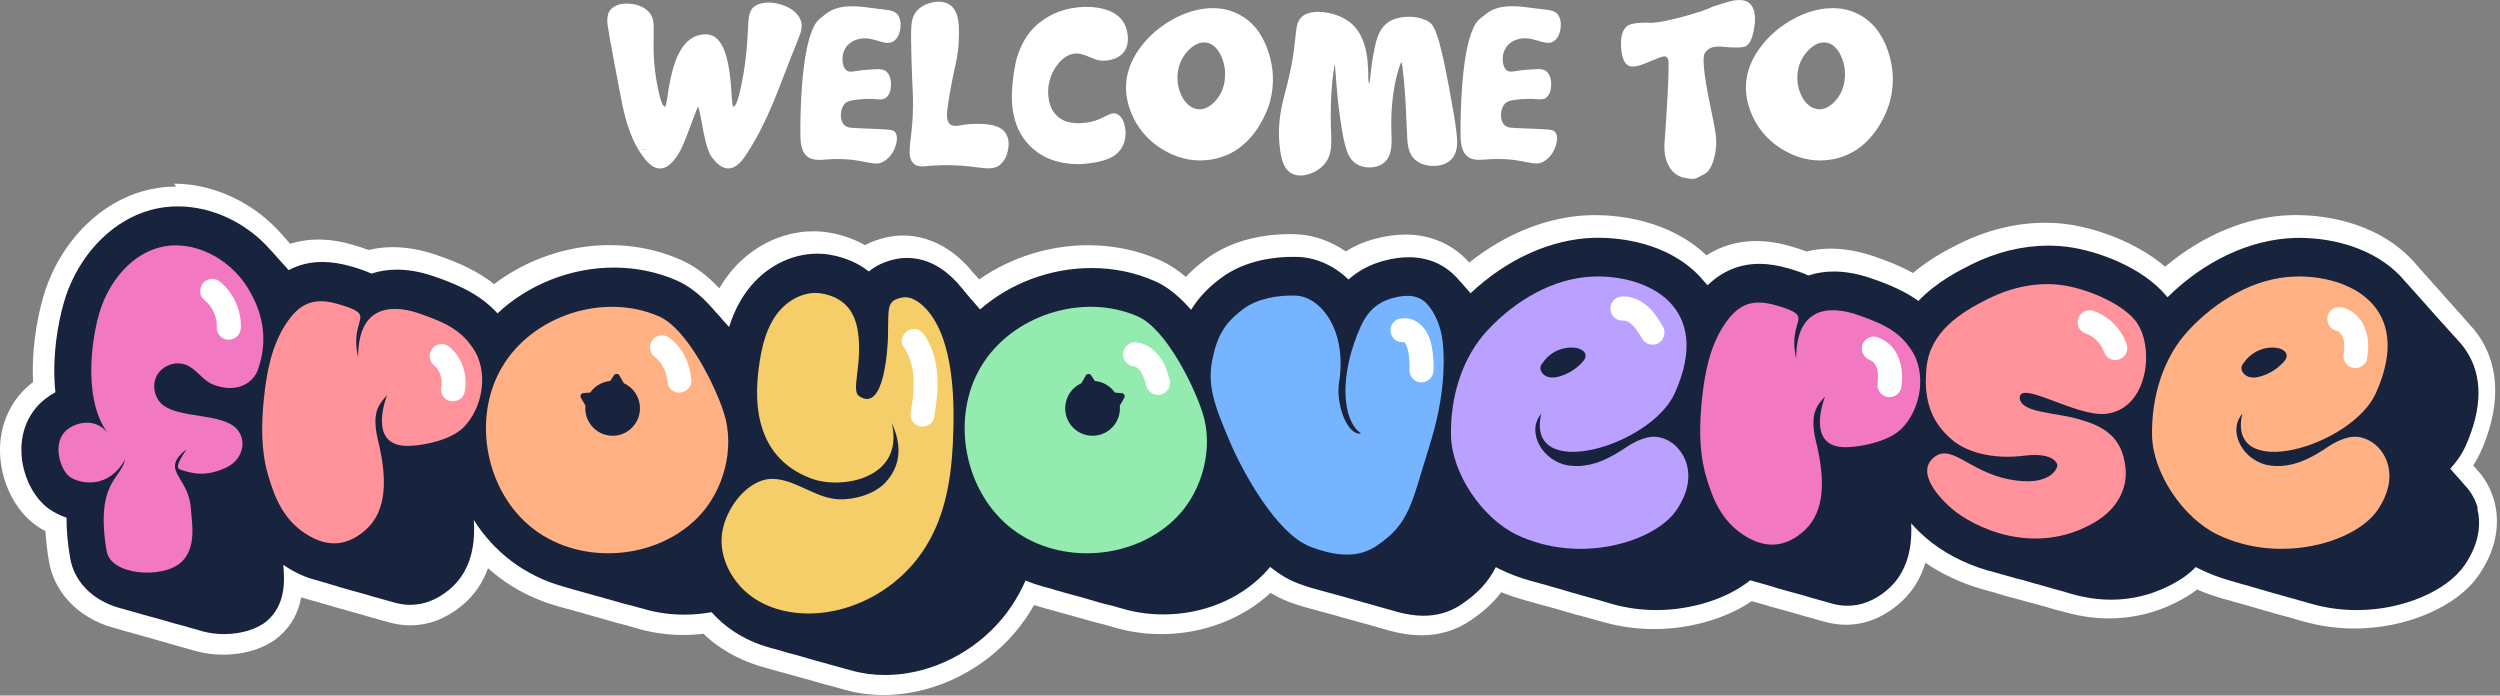 <?xml version="1.0" encoding="UTF-8"?><svg id="b" xmlns="http://www.w3.org/2000/svg" viewBox="0 0 440 122.42"><rect x="0" y="0" width="440" height="122.42" fill="#808080" stroke="none"/><defs><style>.d{fill:#f279c1;}.e{fill:#f5cd69;}.f{fill:#fff;}.g{fill:#ffb184;}.h{fill:#ff929a;}.i{fill:#baa1ff;}.j{fill:#18233d;}.k{fill:#93ebb0;}.l{fill:#76b4ff;}</style></defs><g id="c"><path class="f" d="m113.73,26.38c-.31-.01-.62-.03-.92-.06,0,0-.02,0-.06-.02.31,0,.64,0,.98.02v.06Zm27.13-22.99c-.64-1.32-1.9-2.21-3.79-2.7-.83-.22-1.63-.29-2.4-.21-.81.08-1.46.31-1.95.7-.51.4-.82,1.07-.94,1.99-.05.34-.09.87-.12,1.6l-.02.49-.04.53c-.01.43-.03.82-.06,1.17-.18,2.85-.54,5.53-1.07,8.05-.52,2.51-.99,3.77-1.41,3.77-.1,0-.2-.66-.29-1.97l-.04-.47-.02-.49c-.03-.39-.05-.75-.08-1.07-.08-.85-.17-1.61-.27-2.3-.27-1.88-.68-3.33-1.23-4.38-.7-1.34-1.63-2.02-2.79-2.05-2.81-.08-4.8,2.02-5.96,6.29-.19.72-.37,1.5-.53,2.36-.07.34-.13.7-.2,1.09-.04.25-.08.57-.14.98-.2,1.34-.35,2.01-.47,2.01-.39,0-.8-1.05-1.23-3.16-.47-2.19-.73-4.49-.78-6.91-.01-.4-.01-.83,0-1.27,0-.29,0-.65.02-1.09.01-.89.01-1.48,0-1.8-.04-1.05-.32-1.87-.84-2.44-.78-.83-1.88-1.32-3.3-1.45-1.41-.13-2.51.16-3.3.88-.6.53-.83,1.48-.68,2.83.04.44.46,2.81,1.27,7.11.08.39.16.83.25,1.33l.12.64.12.62c.18,1.03.33,1.83.45,2.4.33,1.74.64,3.18.96,4.32.77,2.84,1.83,5.14,3.18,6.89.44.59.87,1.04,1.27,1.35.56.43,1.11.64,1.66.62.65-.01,1.3-.33,1.93-.94.23-.22.47-.49.7-.82.1-.13.2-.27.29-.41.08-.1.16-.23.25-.37.46-.69,1.08-2.1,1.88-4.24l.23-.62.23-.61c.18-.51.33-.89.43-1.15.31-.83.56-1.43.74-1.8.13.44.29,1.14.47,2.09l.12.62.12.64c.09.53.17.97.24,1.31.44,2.2.92,3.64,1.44,4.32.46.59.88,1.04,1.27,1.35.56.43,1.12.64,1.68.62.65-.01,1.29-.33,1.91-.94.24-.22.48-.49.72-.82.09-.13.19-.27.29-.41.08-.1.16-.23.25-.37,1.61-2.46,3.09-5.28,4.43-8.46.46-1.07,1.02-2.46,1.68-4.18l.82-2.13c.33-.82.61-1.54.84-2.15,1.05-2.62,1.63-4.08,1.72-4.39.29-.95.27-1.76-.06-2.42Zm8.05,4.14s.06-.04.08-.04l-.08.04Zm-6.04-1.99c.09-.25.17-.44.23-.59.11-.22.21-.42.31-.59.25-.44.56-.81.94-1.11l.53-.43c.22-.18.4-.33.55-.43.46-.34.92-.6,1.41-.78,1.28-.51,3.03-.63,5.25-.37,2.9.36,4.36.55,4.38.55.78.14,1.31.44,1.58.88.42.66.55,1.49.39,2.48-.17.99-.56,1.69-1.17,2.11-.38.25-.83.34-1.37.27-.21-.03-.46-.08-.76-.16l-.41-.12-.41-.12c-.73-.22-1.33-.35-1.82-.37-.72-.05-1.4.06-2.05.33-.44.2-.82.44-1.13.74-.12.1-.22.21-.31.33-.04.04-.08.08-.12.14-.01.04-.03.08-.06.12-.42.64-.6,1.38-.55,2.23.04.83.29,1.43.76,1.78.23.17.59.22,1.07.16.08-.01.21-.03.41-.06l.25-.04.27-.04c.48-.08.97-.13,1.47-.16,1.11-.09,1.85-.13,2.23-.12.56.04.97.17,1.23.39.58.51.86,1.3.84,2.36-.01,1.08-.31,1.85-.9,2.3-.27.22-.71.31-1.31.27l-.25-.02-.25-.02c-.24-.01-.44-.03-.62-.04-.56-.01-1.14,0-1.74.04-1.01.07-1.79.18-2.32.35-.2.07-.35.14-.47.21-.04.03-.08.06-.12.1l-.04.02-.04.04c-.46.47-.71,1.1-.76,1.89-.04.79.14,1.43.55,1.89.24.27.61.45,1.11.53.34.04,1.24.08,2.72.14,2.14.07,3.5.14,4.1.21.56.08.92.22,1.07.43.4.55.43,1.35.08,2.42-.35,1.09-.94,1.94-1.78,2.54-.46.34-.95.53-1.49.57-.36.01-.94-.06-1.72-.21l-.25-.04-.27-.06c-.22-.05-.42-.09-.59-.12-.47-.09-.92-.16-1.35-.21-1.17-.14-2.4-.19-3.69-.14-.22.01-.47.03-.76.04l-.35.02-.35.04c-.51.03-.91.03-1.21.02-.79-.04-1.41-.27-1.86-.7-.68-.62-1.04-1.72-1.07-3.28-.03-1.16-.02-2.48.02-3.96.04-1.77.12-3.48.25-5.14.34-4.3.91-7.47,1.72-9.53Zm17.5,2.3c.03,1.8.07,3.59.14,5.39.03.59.05,1.16.08,1.72.01.18.02.36.02.53.01.07.02.13.02.2v.12c.09,1.84.08,3.65-.04,5.43-.04.64-.1,1.32-.18,2.05-.03.23-.06.53-.1.9l-.06.41-.04.39c-.12,1.12-.14,1.93-.08,2.42.09.64.36,1.15.82,1.52.39.3,1,.42,1.82.35l.35-.04.39-.04c.35-.03.68-.05.98-.06.89-.05,1.82-.07,2.81-.06,1.16.03,2.32.1,3.48.23.35.04.78.09,1.29.16l.27.04.27.02c.19.03.36.05.49.06,1.28.14,2.21-.03,2.81-.51.81-.65,1.32-1.58,1.52-2.79.21-1.21.03-2.2-.53-2.97-.47-.65-1.28-1.09-2.42-1.31-.42-.09-.9-.15-1.47-.18-.22-.01-.46-.02-.72-.02h-.64c-.55,0-1.1.03-1.66.1-.18.03-.4.06-.65.1l-.29.06-.27.04c-.73.12-1.25.05-1.56-.21-.35-.29-.53-.78-.55-1.48-.01-.53.08-1.46.29-2.77.21-1.28.43-2.49.66-3.65.08-.42.17-.87.27-1.35l.14-.59.12-.57c.34-1.55.53-2.84.57-3.87l.04-1.02.02-1c0-.74-.04-1.39-.12-1.93-.21-1.37-.72-2.31-1.52-2.83-.82-.53-1.83-.67-3.03-.41-1.18.25-2.13.77-2.83,1.58-.43.51-.7,1.17-.82,1.99-.1.68-.14,1.96-.1,3.85Zm28.59,1.62c.7-.14,1.65.05,2.83.59.59.26,1.07.44,1.45.53.6.13,1.21.14,1.84.02l.1-.02.12-.02c.1-.01.2-.03.29-.06.26-.07.5-.14.72-.23.65-.27,1.15-.65,1.5-1.13.55-.73.78-1.66.68-2.79-.08-1.04-.39-1.95-.94-2.71-.59-.81-1.47-1.43-2.66-1.86-1.14-.4-2.45-.59-3.91-.57-3.22.08-5.96,1.06-8.24,2.95-1.59,1.33-2.76,3.09-3.52,5.27-.27.78-.49,1.63-.64,2.54-.06.34-.12.7-.18,1.07-.01.14-.03.3-.06.47l-.02.23-.02.2-.04.23-.02.27c-.03.2-.05.38-.06.55-.04.46-.07.89-.08,1.29-.04,1.08,0,2.09.14,3.03.36,2.59,1.38,4.72,3.05,6.39,1.69,1.68,3.83,2.7,6.42,3.05.86.12,1.74.16,2.64.12.31-.01.62-.04.94-.08.1-.01.21-.03.33-.04l.12-.02h.12l.33-.06.37-.06c.27-.04.53-.08.76-.14.6-.13,1.13-.29,1.6-.47,1.24-.48,2.11-1.22,2.62-2.21.52-1,.68-2.12.47-3.36-.21-1.22-.68-2.01-1.41-2.36-.3-.14-.64-.16-1.02-.06-.22.07-.61.23-1.17.51-.29.14-.52.26-.7.35-.29.13-.57.24-.84.33-.69.23-1.41.38-2.17.43l-.2.02-.21.02c-.18,0-.35,0-.49.02-.4,0-.78-.03-1.11-.08-.91-.12-1.69-.42-2.32-.92-.9-.69-1.49-1.7-1.76-3.03-.22-1.15-.19-2.29.1-3.42.29-1.11.79-2.1,1.5-2.99.81-1,1.72-1.6,2.74-1.8Zm26.64,4.14c-.12,1.78-.76,3.26-1.93,4.41-1.17,1.16-2.36,1.5-3.57,1.02-.83-.33-1.52-1-2.07-2.03-.53-1.02-.8-2.1-.8-3.24-.01-1.93.64-3.57,1.95-4.92.6-.62,1.23-1.04,1.89-1.25.72-.21,1.38-.16,1.99.14.81.39,1.46,1.17,1.95,2.32.48,1.13.68,2.32.58,3.55Zm2.21-11.19c-1.74-.86-3.7-1.15-5.88-.88-2.01.26-3.99.97-5.96,2.13-1.93,1.13-3.56,2.54-4.9,4.22-1.41,1.76-2.3,3.57-2.68,5.43-.36,1.77-.26,3.59.31,5.45.2.64.44,1.27.74,1.89.1.22.21.44.33.66.09.16.18.31.27.45,1.3,2.14,3.1,3.8,5.39,5,2.54,1.33,5.15,1.76,7.83,1.31,3.27-.56,5.93-2.34,7.99-5.35.66-.99,1.23-2.06,1.7-3.2.16-.38.29-.75.41-1.11.04-.13.08-.26.12-.39l.04-.12.02-.1c.77-2.94.65-5.89-.35-8.83-1.07-3.15-2.86-5.34-5.39-6.56Zm11.64.31c-.66.39-1.08,1.11-1.25,2.15-.05.29-.14.97-.25,2.05-.05.52-.1.99-.16,1.41-.07.56-.14,1.12-.23,1.68-.22,1.39-.52,2.86-.9,4.39l-.23.94-.24.9c-.19.73-.34,1.3-.43,1.72-.61,2.57-.8,5.07-.57,7.52.14,1.46.38,2.58.7,3.36.35.82.85,1.39,1.5,1.72.85.42,1.84.44,2.99.08,1.08-.34,1.98-.91,2.69-1.72.65-.73,1.04-1.67,1.17-2.81.05-.46.07-1.02.06-1.7,0-.23,0-.55-.02-.94l-.02-.49-.02-.51c-.08-2.9,0-5.62.25-8.14.09-.86.19-1.6.29-2.23.04-.25.07-.44.1-.59.03-.13.05-.2.06-.2,0,0,.07.9.21,2.7.08,1.02.16,2.01.25,2.97.13,1.28.28,2.51.45,3.71.38,2.77.78,4.75,1.21,5.92.43,1.13,1.04,1.91,1.84,2.34.73.4,1.54.57,2.44.51.9-.05,1.65-.33,2.25-.82.68-.56,1.09-1.41,1.25-2.54.06-.43.09-.94.08-1.54l-.02-.76-.02-.74c-.09-3.07.15-5.99.72-8.75.21-.95.43-1.77.66-2.46.19-.59.33-.87.39-.86.1.01.25,1.09.45,3.24.22,2.45.38,5.21.49,8.28.05,1.63.13,2.72.24,3.28.21,1,.62,1.78,1.23,2.32.82.72,1.86,1.08,3.12,1.09,1.25.03,2.27-.3,3.07-.98.78-.66,1.19-1.71,1.21-3.12.01-.95-.18-2.62-.59-5.02-1.14-6.72-2.09-11.22-2.83-13.5-.31-.99-.63-1.71-.96-2.17-.23-.31-.54-.57-.92-.76-1.03-.51-2.2-.74-3.51-.7-1.25.05-2.3.34-3.16.86-.92.56-1.62,1.51-2.09,2.85-.29.82-.59,2.25-.92,4.3-.07.43-.12.9-.18,1.43-.03.18-.05.39-.08.62l-.02.29-.02.25c-.08.74-.16,1.11-.23,1.11s-.12-.4-.14-1.21v-.61c-.01-.25-.02-.48-.02-.7-.03-.57-.07-1.11-.12-1.6-.14-1.34-.42-2.51-.84-3.52-.52-1.29-1.26-2.31-2.21-3.07-1.15-.9-2.54-1.48-4.18-1.74-1.68-.27-3.02-.11-4.02.49Zm35.66,4.8s.07-.04.08-.04l-.08.04Zm-6.04-1.99c.09-.25.17-.44.23-.59.1-.22.21-.42.31-.59.25-.44.56-.81.94-1.11l.53-.43c.22-.18.4-.33.55-.43.46-.34.92-.6,1.41-.78,1.28-.51,3.03-.63,5.25-.37,2.9.36,4.36.55,4.38.55.78.14,1.31.44,1.58.88.42.66.55,1.49.39,2.48-.17.99-.56,1.69-1.17,2.11-.38.25-.83.34-1.37.27-.21-.03-.46-.08-.76-.16l-.41-.12-.41-.12c-.73-.22-1.33-.35-1.82-.37-.72-.05-1.4.06-2.05.33-.44.2-.82.44-1.13.74-.12.1-.22.21-.31.33-.04.04-.08.08-.12.14-.01.04-.03.08-.06.12-.42.64-.6,1.38-.55,2.23.04.83.29,1.43.76,1.78.23.17.59.22,1.07.16.08-.01.21-.03.41-.06l.25-.04.27-.04c.48-.08.97-.13,1.46-.16,1.11-.09,1.85-.13,2.23-.12.56.04.97.17,1.23.39.59.51.87,1.3.84,2.36-.01,1.08-.31,1.85-.9,2.3-.27.22-.71.31-1.31.27l-.25-.02-.25-.02c-.23-.01-.44-.03-.62-.04-.56-.01-1.14,0-1.74.04-1.02.07-1.79.18-2.32.35-.2.07-.35.14-.47.21-.04.03-.08.06-.12.1l-.04.02-.04.04c-.46.47-.71,1.1-.76,1.89-.04.79.14,1.43.55,1.89.23.27.61.45,1.11.53.34.04,1.24.08,2.71.14,2.14.07,3.5.14,4.1.21.56.08.92.22,1.07.43.4.55.43,1.35.08,2.42-.35,1.09-.94,1.94-1.78,2.54-.46.34-.95.53-1.48.57-.36.01-.94-.06-1.72-.21l-.25-.04-.27-.06c-.22-.05-.42-.09-.59-.12-.47-.09-.92-.16-1.35-.21-1.17-.14-2.4-.19-3.69-.14-.22.01-.48.03-.76.04l-.35.02-.35.04c-.51.03-.91.03-1.21.02-.79-.04-1.41-.27-1.86-.7-.68-.62-1.04-1.72-1.07-3.28-.03-1.16-.02-2.48.02-3.96.04-1.77.12-3.48.25-5.14.34-4.3.91-7.47,1.72-9.53ZM306.52.01c-.72-.05-1.6.08-2.64.39l-.64.2-.64.21c-.52.17-.92.29-1.21.37-.83.47-2.64,1.07-5.41,1.82-3.07.82-5.15,1.15-6.23.98-.77.01-1.39.05-1.88.12-.7.09-1.18.24-1.45.45-.85.64-1.22,1.88-1.11,3.71.12,2.06.67,3.2,1.66,3.42.49.12,1.2,0,2.13-.35l.59-.23.57-.23c.47-.21.82-.35,1.05-.43.12-.05.27-.11.45-.18l.21-.08.2-.08c.29-.09.51-.15.66-.18.39-.04.65.16.78.59.12.44.08,2.55-.12,6.33-.08,1.43-.17,2.96-.27,4.57-.09,1.43-.18,2.62-.25,3.57-.14,1.68.11,3.1.76,4.26.62,1.11,1.5,1.78,2.64,2.03.96.22,1.63.27,1.99.16.16-.04.36-.13.62-.27l.18-.1.21-.12c.17-.09.34-.18.51-.25.76-.35,1.34-1.24,1.76-2.68.39-1.35.51-2.73.35-4.14-.05-.52-.23-1.58-.55-3.16l-.12-.53-.1-.53c-.1-.48-.18-.86-.23-1.13-.18-.89-.33-1.65-.45-2.3-.73-3.92-.89-6.2-.49-6.86.44-.7,1.12-1.09,2.03-1.15.31-.03.75-.02,1.31.02l.72.08c.29.01.53.03.74.04,1.24.05,2.04-.02,2.4-.21.62-.33,1.08-1.18,1.37-2.58.34-1.61.35-2.9.02-3.85-.35-1.03-1.06-1.59-2.13-1.68Zm18.18,13.59c-.12,1.78-.76,3.26-1.93,4.41-1.17,1.16-2.36,1.5-3.57,1.02-.83-.33-1.52-1-2.07-2.03-.53-1.02-.8-2.1-.8-3.24-.01-1.93.64-3.57,1.95-4.92.6-.62,1.23-1.04,1.89-1.25.72-.21,1.38-.16,1.99.14.81.39,1.46,1.17,1.95,2.32.48,1.13.68,2.32.59,3.55Zm2.21-11.19c-1.74-.86-3.7-1.15-5.88-.88-2.01.26-3.99.97-5.96,2.13-1.93,1.13-3.56,2.54-4.9,4.22-1.41,1.76-2.3,3.57-2.68,5.43-.36,1.77-.26,3.59.31,5.45.2.64.44,1.27.74,1.89.1.22.21.44.33.66.09.16.18.31.27.45,1.3,2.14,3.1,3.8,5.39,5,2.54,1.33,5.15,1.76,7.83,1.31,3.27-.56,5.93-2.34,7.99-5.35.66-.99,1.23-2.06,1.7-3.2.16-.38.29-.75.41-1.11.04-.13.08-.26.12-.39l.04-.12.02-.1c.77-2.94.65-5.89-.35-8.83-1.07-3.15-2.86-5.34-5.39-6.56Z"/><path class="f" d="m31.05,32.83h0c-1.97,0-3.91.26-5.76.77-7.31,2.02-13.58,7.99-16.77,15.98-1.2,3.02-2.55,8.38-2.73,14.41-.03,1.11-.02,2.2.03,3.26-.06.05-.12.09-.19.14C1.95,70.25-.11,74.69,0,79.57c.12,5.21,2.63,10.29,6.4,12.94.5.35,1.04.68,1.6.98.09,1.66.3,3.42.62,5.31.86,5.1,4.59,9.3,9.96,11.24.37.13.77.26,1.23.39.1.03.2.06.3.08h.04s.09.04.13.05c.05.01.1.03.14.04.04.01.09.03.14.04.06.02.11.03.17.05h0c.05.02.11.03.16.05.04.01.08.02.13.04.05.01.1.03.16.04.09.03.18.05.27.08h.03s.1.04.14.05c.05.01.1.03.14.04.04.01.09.03.13.04h-.03c.07.01.13.03.2.05.04.01.09.03.13.04.05.01.1.03.14.04h0s.1.03.15.04c.05.01.1.03.15.04.05.01.1.03.16.04.03,0,.06.02.08.02.24.07.49.15.73.21.07.02.15.04.22.06h.02c.26.08.52.16.8.23.02,0,.04.01.06.02.04.01.08.02.13.04.05.02.11.03.16.05.04.01.09.03.14.04.05.01.1.03.15.04.05.01.09.03.14.04.05.01.1.03.15.04.05.01.1.03.15.04.05.01.1.03.15.04.05.01.1.03.16.04.05.01.1.03.15.04.04.01.09.02.13.04.05.01.1.03.15.04h0c.05.02.11.03.16.05.04.01.09.02.13.04h0s.1.03.15.04c.05.02.11.03.16.05.05.01.09.03.14.04.23.07.47.13.71.2.03,0,.07.02.1.03.05.01.09.03.14.04.05.01.1.03.15.04.05.02.1.03.15.04.05.01.1.03.15.04.05.01.1.03.15.04.02,0,.04.01.06.02.01,0,.02,0,.03.01.3.09.6.18.9.26.03,0,.06.02.1.03h0c.05.02.11.03.16.05.05.01.1.03.15.04.05.01.1.03.14.04.05.01.1.03.14.04h0s.09.03.14.04c.05.02.11.03.17.05h0s.1.03.15.04c.04.01.07.02.11.03.06.02.11.03.17.05.2.06.4.12.61.17.05.02.12.04.19.06.05.02.1.03.16.04.05.01.09.03.14.04.05.01.09.03.14.04.05.02.1.03.15.04.05.01.09.03.14.04.05.02.11.03.16.05.05.01.1.03.14.04.05.01.1.03.15.04.05.02.1.03.15.04.05.01.09.03.14.04.05.01.09.03.14.04.06.02.11.03.16.05.06.02.12.03.18.05.03,0,.06.02.08.02.05.01.09.03.14.04.05.01.1.03.15.04.05.01.1.03.14.04.08.02.15.04.22.06,1.47.39,3.01.58,4.6.58,3.92,0,7.52-1.16,9.88-3.2,2.34-2.01,3.43-4.5,3.89-6.89.51.18,1.02.33,1.54.46.04.01.07.02.11.03.05.01.09.03.14.04.05.01.1.03.14.04.05.01.1.03.14.04.04.01.09.02.13.04.05.02.11.03.16.04.05.01.1.03.15.04.05.01.09.03.14.04.05.01.1.03.14.04.05.01.1.03.15.04.05.01.09.03.13.04.05.02.1.03.15.04.04.01.09.02.13.04.05.01.09.03.14.04.06.02.11.03.16.05.04.01.09.02.13.04.05.01.1.03.14.04.05.01.1.03.15.04.05.01.09.03.14.04.05.01.1.03.14.04.05.02.1.03.15.04.05.01.09.03.14.04.04.01.09.02.13.04.05.02.1.03.15.04.04.01.08.02.11.03.49.17.94.3,1.37.41.03,0,.07.02.1.03.04.01.08.02.12.03.05.01.09.03.14.04.01,0,.03,0,.04.01.05.02.11.03.16.04.05.01.1.03.15.04.05.01.09.03.14.04.05.01.1.03.14.04.05.01.1.03.14.04.05.01.1.03.14.04.04.01.09.02.13.04.06.02.11.03.17.05.04.01.09.02.13.04.05.01.09.03.14.04.05.02.11.03.15.04.04.01.09.02.13.04.05.02.11.03.16.04.05.01.1.03.15.04.05.01.09.03.14.04.04.01.09.02.13.04.05.02.1.03.15.04.05.02.11.03.16.04.05.01.1.03.15.04.04.01.09.02.13.04.05.01.1.03.15.04.05.01.1.03.14.04.05.01.09.03.13.04.05.02.11.03.16.04.05.01.09.02.13.04.05.02.1.03.15.04.05.01.09.03.14.04.04.01.09.02.13.04.35.12.71.23,1.06.32.05.01.09.03.14.04.05.01.1.03.14.04.04.01.08.02.12.03.05.01.09.03.14.04.06.02.11.03.16.04.05.01.09.03.13.04.05.02.11.03.15.04.05.01.09.03.14.04.05.02.1.03.15.04.05.01.09.02.13.04.05.01.09.03.13.04.06.02.11.03.17.05.05.01.09.03.13.04.05.01.1.03.14.04.05.02.1.03.15.04.05.01.09.03.14.04.05.01.09.03.14.04.05.01.1.03.15.04.05.01.1.03.14.04.04.01.08.02.12.03.06.02.11.03.16.04.05.01.1.03.14.04.05.01.1.03.14.04.05.01.09.03.14.04.05.01.1.03.15.04.07.02.13.04.19.05,1.19.32,2.38.48,3.55.48,3.22,0,6.26-1.15,9.04-3.42,2.16-1.76,3.72-3.99,4.66-6.64.61.55,1.24,1.07,1.9,1.57,3.12,2.37,6.68,4.11,10.56,5.18h0s.1.03.14.04h.02s.08.03.12.04h0s.09.03.14.04h.04s.12.05.12.05h.01s.01,0,.01,0h0s.06.02.09.03h.01s.09.03.13.04h0s.03,0,.03,0c.04.01.08.02.12.03h.01s.1.03.14.04h.02s.08.03.13.04h.01s.08.03.12.04h.03s.11.04.11.04h0s.04.01.04.01l.11.03h0s.03,0,.03,0c.05.01.1.03.15.04h.02s.07.02.1.03c.05.02.1.03.14.04h.03c.06.02.11.04.17.06h.02s.1.03.1.03h0s.08.03.13.04h.02s.07.03.11.04h.02c.05.02.1.03.15.05h.02s.13.04.13.04h.01s.08.03.12.04h.03s.12.04.12.04h0s.03,0,.03,0l.11.03h.01s.01,0,.01,0h-.02s.02,0,.02,0c.05.01.1.03.15.04h.02s.08.03.12.04h.02s.07.03.11.04h.02s.1.03.14.05h.01s.08.03.12.04h.02s.09.03.14.05h.02s.13.04.13.04h.01s.08.03.12.04h.01s.09.03.14.04h0c.05.02.1.03.15.05h.02s.13.04.13.04h-.01s.02,0,.02,0l.13.04h.04s.1.04.1.04c.06.02.11.03.16.05h.01s.08.03.11.04h.03s.11.04.11.04h0s.03,0,.03,0c.04.01.08.02.12.03h.03s.09.03.13.04h.02s.08.03.11.04h.02s.08.03.12.04h.01s.09.03.14.04h.02s.08.03.12.04h.03s.1.04.15.05h.01s.13.04.13.04h.02s.06.02.09.03h.01s.09.03.14.04h.02s.09.03.13.04h.02s.1.03.15.05h.02s.12.04.12.04h.02s.08.03.12.04h.02c.05.02.1.03.15.05h-.02s.02,0,.02,0l.13.04h.02s.09.03.14.04h0s.08.02.12.04h0c.05.02.1.03.15.04h0s.08.02.11.04h.03s.09.03.13.05h.02s.09.03.14.04h.02s.08.03.12.04h.01c.05.02.1.03.15.05h.03s.11.04.11.04h.03s.11.04.11.04h.03s.12.04.12.04h.02s.12.04.12.04h.04s.12.05.12.05h0s.09.03.14.04c.44.12.88.23,1.31.33.14.03.28.07.42.1.03,0,.06.02.09.03h0s0,0,0,0c.04.01.09.02.13.04.05.01.1.03.14.04.06.02.11.03.17.05h0s.01,0,.01,0c.04.01.09.02.13.04.05.02.1.03.15.04h0s.08.03.12.04c.06.02.11.03.16.05h0s.09.03.13.04c.05.01.09.03.14.04h0c.05.02.1.03.15.05h0s.1.03.14.04h0s.09.03.14.04h.01s.09.03.13.04c.05.02.1.03.15.04h0c.06.02.12.04.18.05,2.5.69,5.12,1.04,7.76,1.04,1.18,0,2.35-.07,3.52-.21,1.02.97,2.11,1.84,3.28,2.6,2.2,1.44,4.66,2.55,7.3,3.28.05.01.09.03.14.04l.17.05.08.02h0c.06.02.13.04.19.05.05.01.09.03.14.04.06.02.12.03.17.05.05.01.09.03.14.04h0s0,0,0,0l.09.03c.06.02.12.03.17.05.05.01.1.03.15.04l.12.03h.01c.05.02.11.03.16.05h.01s.13.04.13.04h.03s.08.03.13.04h.03s.08.03.12.04l.08.02h.05s.01.02.01.02h.01s.03.01.03.01c.03,0,.06.02.09.03.05.02.11.03.16.05.05.01.1.03.14.04l.15.04h.03s.1.04.1.04h0s.03,0,.03,0l.13.04h0s.04.01.04.01l.12.03h0s.03,0,.03,0c.03,0,.07.02.11.03h.02c.05.02.1.04.16.05h.04s.06.03.06.03c.06.02.12.03.18.05l.13.04h.05s.09.04.09.04c.05.01.1.03.15.04h.02s.13.04.13.04h0s.05.01.05.01l.09.02h0c.06.02.12.03.17.05.05.01.09.03.14.04h.02s.08.03.12.04h0s.04.01.04.01l.1.03.14.04h.03s.08.03.12.04c.06.02.12.03.17.05l.13.04h.05s.09.04.09.04h0s.03,0,.03,0c.04.01.08.02.12.04h.05s.12.05.12.05l.11.03c.05.01.1.03.16.04h.02s.09.03.14.05l.14.04h0s.03,0,.03,0c.04.01.08.02.12.03l.13.04h.04s.11.04.11.04h0s.03,0,.03,0c.05.01.09.03.14.04l.14.04h.05s.07.03.07.03h0c.05.02.1.03.16.05h.04s.11.04.11.04h0s0,0,0,0h.05s.06.03.06.03c.06.02.12.03.18.05l.14.04h.04s.07.03.1.04c.05.01.1.03.14.04h0s.09.03.13.04l.13.04c.06.02.12.03.17.05h.01s.15.05.15.05h.05s.06.03.06.03c.05.01.1.03.15.04h.03s.11.04.11.04h0s.04.01.04.01l.1.03h0c.06.02.12.03.17.05h0s.09.03.14.04c.06.02.11.03.16.05h.02s.08.03.13.04l.15.04h.03s.07.03.1.04c.05.02.11.03.16.04h.03s.09.03.09.03h0s.02,0,.02,0l.13.04h0s.16.04.16.04h0s.03,0,.03,0c.05.01.09.03.14.04h0s.05.01.05.01l.1.03h0s.04.01.04.01l.08.02h0s.02,0,.02,0l.12.03h.02s.12.04.12.04h0c.06.02.12.03.17.05h.01s.09.03.13.04h0c.05.01.1.03.15.04l.14.04h0,.03s.08.03.11.04h.03s.15.05.15.05h.01s.07.02.1.03c.05.02.1.03.15.04.04.01.08.02.13.04.05.02.11.03.16.05h.01s.1.03.15.04h.01s.08.03.12.04h.02s.09.03.13.04h.02s.08.03.11.04h.02s.08.03.13.04c2.16.61,4.45.92,6.8.92,1.48,0,3-.12,4.51-.37,8.21-1.32,15.92-6.27,20.63-13.23.49-.72.95-1.46,1.37-2.21.15.04.29.08.44.12h.02s.09.03.09.03h0s.03,0,.03,0c.04.01.08.02.12.04h.01c.05.02.1.03.15.05h.02s.1.04.1.04h0s.02,0,.02,0l.12.03h.03s.09.03.14.05h.02s.08.03.12.04c.05.01.09.03.13.04h.03s.13.05.13.05h0s.01,0,.01,0c.04.01.08.02.13.04h.05s.11.05.11.05c.04.01.08.02.12.03h.04s.09.04.13.05h.04s.11.04.11.04h0s.02,0,.02,0c.04.01.09.03.13.04h.02c.05.02.1.04.15.05h.02s.09.03.09.03h.01s.01,0,.01,0h.03s.11.04.11.04h0s.03,0,.03,0l.11.03h.02s.08.03.12.04h.02s.15.05.15.05h-.02s.02,0,.02,0c.04.01.08.02.12.03h.03s.15.05.15.05h.01s.07.02.11.03h.03s.09.03.14.05h.02s.07.03.11.04h.02s.09.03.14.04h.03s.09.03.14.05h0s.08.03.12.04h.02s.08.03.12.04h.02s.08.03.12.04h0s.04.01.04.01l.11.03h0s.03,0,.03,0c.04.01.08.02.12.03h.02s.15.05.15.05h0s.09.03.14.04h0s.08.03.12.04h.02s.08.03.12.04h.01s.08.03.12.04h.02s.09.03.14.05h.03s.11.04.11.04h0s.03,0,.03,0l.11.03h0s.03,0,.03,0c.04.01.08.02.12.04h.02s.1.03.15.05h.01s.07.02.11.03h.03s.08.03.11.04h.03s.14.05.14.05h.02s.09.03.14.04h0s.07.02.11.03h0s.1.03.14.04h0s.1.03.14.04h.02s.08.03.13.04h.02c.05.02.1.04.15.05h.02s.11.04.11.04h0s.03,0,.03,0c.04.01.08.02.12.03h.02s.09.03.13.04h0s.02,0,.02,0c.03,0,.07.02.1.03.05.02.11.03.16.05h.01s.08.03.13.04h.03s.09.04.14.05h0s.08.02.12.04h.04s.12.05.12.05h.01s.01,0,.01,0h.01s.06.02.09.03h0s.1.03.15.04h0c.05.02.1.03.15.05h.03s.11.04.11.04h.03s.11.04.11.04h.04s.09.04.09.04h0s.03,0,.03,0c.05.01.09.03.14.04h.03s.09.03.13.04h0s0,0,0,0c.05.01.09.03.14.04.43.12.87.23,1.3.33.14.03.28.07.42.1.02,0,.04.01.07.02h0c.05.02.1.03.15.04.05.01.1.03.14.04h0s.1.03.14.04h.01s.1.03.15.05c.05.01.09.03.14.04h0s.1.03.14.04c.05.02.1.03.15.04h0s.09.03.13.04c.04.01.08.02.12.04h0c.06.02.11.03.17.05h0s.02,0,.02,0c.05.01.09.03.14.04h0s.08.02.12.04h.02s.09.03.14.04c.05.01.09.03.14.04h.01c.06.02.11.04.17.05,2.51.69,5.12,1.04,7.77,1.04,7.31,0,14.25-2.63,19.26-7.26,1.01.62,2.04,1.12,3.06,1.52.91.35,1.83.66,2.74.93.06.02.13.04.19.05.05.01.09.03.14.04.05.02.1.03.16.04.05.01.1.03.15.04.05.01.09.03.14.04.05.01.1.03.15.04.05.01.09.03.14.04.05.02.11.03.16.04.05.01.09.03.14.04.04.01.09.03.14.04.05.01.1.03.15.04.05.01.1.03.15.04.05.01.09.03.14.04.05.02.1.03.15.04.04.01.08.02.12.04.06.02.11.03.17.05.05.01.1.03.14.04.05.01.09.03.14.04.05.01.1.03.15.04.05.02.1.03.15.04.05.01.1.03.15.04.04.01.08.02.11.03.09.03.18.05.26.07h.04c.05.03.1.04.15.05.05.01.1.03.15.04.05.01.09.03.14.04.05.01.1.03.16.04.05.01.1.03.15.04.05.01.1.03.14.04.04.01.08.02.12.03.09.03.18.05.27.08h.04c.08.04.17.06.25.08h.04c.07.03.15.05.22.07h.03s.05.02.08.03c.04.01.08.02.12.03.05.01.1.03.15.04.05.02.1.03.16.04.04.01.09.02.13.04.05.02.1.03.15.04.05.01.09.03.14.04h-.03s0,0,0,0h0c.06.02.12.04.18.05.04.01.08.02.13.04.08.02.16.05.25.07h.05c.05.03.1.04.16.06.05.01.1.03.15.04.05.01.1.03.15.04.05.01.09.03.14.04.08.02.16.05.25.07h.04s.1.04.15.05c.05.02.1.03.15.04.05.01.1.03.14.04.05.02.1.03.15.04.05.01.1.03.14.04.08.02.16.05.24.07h.04s.1.04.15.05c.08.02.16.05.24.07h.04c.09.04.18.06.26.08h.04c.05.03.1.04.15.05.05.01.1.03.14.04.05.01.09.03.14.04.07.02.14.04.21.06l.07.02.12.03s.03,0,.05.01c.05.01.09.03.14.04.08.02.16.05.24.07h.04c.09.04.17.06.26.08h.04s.09.04.14.05c.08.02.16.05.24.07h.04c.09.04.18.06.27.09h.03c.08.03.17.06.25.08h.05s.09.04.13.05c.33.1.67.19,1,.28.04.01.08.02.12.03.04.01.09.03.13.04h.04c.33.11.68.21,1.03.31.05.01.09.03.14.04h0s.08.03.13.04c.05.02.11.03.16.04h0c.06.02.13.04.19.05,1.97.53,3.77.79,5.52.79,3.14,0,6.02-.85,8.54-2.54,2.3-1.54,4.08-3.15,5.51-5.04,1.21.49,2.46.92,3.74,1.28h0s.17.05.17.05l.1.03h.03c.06.02.11.04.17.06l.1.03c.06.02.11.03.17.05l.13.04h0s.02,0,.02,0h0s.14.04.14.04h0s0,0,0,0h.04s.09.04.09.04h.05s.08.04.08.04h0s.08.02.08.02h.05s.17.06.17.06l.07.02h.05s.1.04.1.04l.06.02.16.05.09.03h.04s.12.04.12.04h.04c.13.05.26.08.39.12.03,0,.06.02.09.02h.04s.04.02.04.02h.02s.12.04.12.04h.02s.13.04.13.04h-.01s.02,0,.02,0c.05.01.1.03.15.04h.01s.09.03.13.04h0s.09.03.14.04h.04s.1.04.1.04h0s.02,0,.02,0c.04.01.08.02.11.03h.02c.05.02.11.04.16.05h.01s.1.03.1.03h0s.02,0,.02,0c.06.02.11.03.17.05h.01s.11.03.11.03h0s.02,0,.02,0c.04.01.07.02.11.03h.01c.05.02.1.03.15.05h.02s.08.03.11.04h.02s.09.03.13.04h0s.09.03.13.04h.04s.08.03.12.04h.02s.08.03.13.04h.02s.08.03.12.04c.01,0,.02,0,.03,0,.44.14.88.27,1.32.39l.06.02c.09.03.17.05.26.08h.04s.12.05.12.05h0c.3.08.57.16.85.23.02,0,.04.01.06.02.15.05.34.11.56.17h.01s.1.03.14.05h.04s.12.04.12.04h0s0,0,0,0h.01s.09.03.09.03h0s.04.01.04.01l.12.04h0s.03,0,.03,0c.04.01.08.02.12.03h.02s.13.04.13.04h0s.03,0,.03,0l.09.02h0s.04.01.04.01l.13.04h0s.04.01.04.01l.11.03h0s.02,0,.02,0c.04.01.08.02.13.04.18.05.36.1.54.14.05.01.11.03.16.04,0,0,0,0,.01,0l.07.02h0s.04.01.04.01l.09.03c.06.02.12.03.18.05l.12.03s.08.02.12.03h.03s.15.05.15.05h.02c.09.03.18.06.27.09h.02s.12.04.12.04c.06.02.13.04.2.06h.02c.08.03.16.05.24.07h.03s.11.04.11.04h0s.01,0,.01,0c.05.01.1.03.15.04h.01s.09.03.09.03h0s.04.01.04.01l.15.04c.07.02.15.04.22.06h0s.02,0,.02,0c.11.03.21.06.32.09h.03s.1.04.15.05h0s.07.02.11.03h0c.06.02.12.04.18.05,2.81.78,5.74,1.18,8.72,1.18,6.38,0,12.67-1.83,17.22-4.91.01,0,.03,0,.04.01.05.01.1.03.14.04.05.01.1.03.14.04.05.01.09.03.13.04.05.02.11.03.16.04.05.01.09.03.14.04.05.01.09.03.13.04.05.02.11.03.16.04.05.01.09.03.13.04.05.01.09.03.13.04.06.02.11.03.16.05.04.01.09.02.13.04.05.01.09.03.14.04.05.01.1.03.15.04.05.02.1.03.16.04.05.01.1.03.14.04.05.01.09.03.14.04.04.01.07.02.11.03.49.17.94.3,1.37.41.03,0,.06.02.09.02.04.01.09.02.13.04.05.01.1.03.15.04.01,0,.03,0,.04.01.05.01.1.03.14.04.05.01.1.03.15.04.05.01.1.03.14.04.04.01.09.02.13.04.05.01.1.03.14.04.05.01.1.03.14.04.05.01.09.03.14.04.05.02.11.03.16.04.05.02.1.03.15.04.04.01.08.02.13.03.05.01.1.03.14.04.05.01.09.03.14.04.05.02.1.03.15.04.05.01.1.03.15.04.05.01.1.03.14.04.04.01.09.03.13.04.05.01.1.03.15.04.05.01.1.03.15.04.05.01.09.03.14.04.05.02.11.03.15.04.05.01.1.03.14.04.05.01.1.03.14.04.04.01.09.02.13.04.05.01.1.03.15.04.05.01.1.03.14.04.05.01.1.03.15.04.05.01.09.03.14.04.04.01.09.02.13.04.35.12.71.22,1.06.32.05.01.09.03.14.04.05.01.1.03.14.04.04.01.08.02.12.03.06.02.11.03.16.04.05.01.1.03.15.04.05.01.1.03.14.04.05.02.1.03.15.04.05.01.09.03.14.04.05.01.1.03.14.04.05.01.1.03.15.04.04.01.09.02.13.04.05.01.1.03.14.04h0c.05.02.1.03.16.04.05.01.09.03.13.04.05.01.1.03.15.04.05.01.1.03.15.04.05.01.09.03.14.04.05.01.1.03.14.04.05.01.09.03.13.04.05.01.1.03.15.04.05.01.1.03.15.04.05.01.1.03.15.04.05.01.1.03.14.04.05.01.1.03.15.04.05.01.09.03.14.04.06.02.12.03.18.05,1.19.32,2.39.48,3.56.48,3.22,0,6.26-1.15,9.04-3.42,2.38-1.95,4.04-4.46,4.94-7.48,2.81,1.93,6.14,3.5,9.63,4.53.06.02.11.03.17.05.05.01.1.03.14.04h0s.09.03.14.04c.05.02.1.03.16.04h0s.09.03.14.04c.04.01.08.02.11.03h0c.05.01.1.03.15.04h.02s.1.03.15.05c.05.01.09.03.14.04h0c.05.02.11.03.16.05.05.01.09.03.14.04h.01s.09.03.14.04h0s.09.03.14.04h.01s.09.03.13.04c.04.01.09.03.14.04h0c.05.02.1.03.15.04h.01s.09.03.14.04h0s.1.03.14.04h0c.05.02.1.03.15.05.04.01.08.02.13.04h-.01s.1.02.15.04h-.02c.05.01.1.02.16.04h.02s.1.03.15.05h0c.05.02.1.03.16.05.04.01.08.02.13.04h0c.05.02.1.03.16.05.04.01.09.03.13.04h.01s.1.03.15.05c.04.01.09.02.13.04h0c.55.17,1.15.33,1.84.49h.03s.13.05.13.05h0s.03,0,.03,0c.04.01.09.03.13.04h.03s.09.03.09.03h0s.04.01.04.01c.04.01.09.03.13.04h0s.11.03.11.03h0s.04.01.04.01c.04.01.08.02.12.03h0s.09.03.13.04h.03s.13.05.13.05h.05s.09.04.09.04h0s.03,0,.03,0c.04.01.09.02.13.04h.02s.08.03.11.04c.05.01.1.03.15.04h.04s.12.04.12.04h0s.02,0,.02,0l.13.04h.03s.08.03.08.03h0s.03,0,.03,0l.1.03h0s.03,0,.03,0c.05.01.1.03.14.04.05.01.1.03.15.04h.02s.08.03.12.04h.02s.13.04.13.04h0s.03,0,.03,0c.04.01.09.02.13.04h.02s.09.03.13.04h.04s.1.04.1.04h0s0,0,0,0c.04.01.08.02.12.04h0s.05.02.05.02l.11.03h.01s.12.04.12.04h.04s.09.04.09.04h0s.03,0,.03,0c.05.01.1.03.15.04h.04s.1.04.1.04h0s.03,0,.03,0c.04.01.08.02.11.03h.03s.1.04.1.04h.02s.02,0,.02,0h.03s.08.03.08.03l.16.05.06.02.1.03h.01s.01,0,.01,0h.02s.06.02.06.02h0s.02,0,.02,0c.05.02.11.03.16.05l.14.04h.04s.07.03.07.03h.02s.09.03.13.04h.01c.05.02.1.03.15.05h0s.09.03.13.04h.02s.08.03.12.04h.02s.11.04.11.04h0s.02,0,.02,0c.04.01.08.02.12.04h.04s.08.03.12.05h.01s.15.05.15.05h0s.02,0,.02,0c.04.01.08.02.13.04h.02s.09.03.13.04h.02s.08.03.13.04h.02s.09.03.14.05h.02s.1.03.1.03h0s.03,0,.03,0c.04.01.09.02.13.04h.03s.09.03.09.03h0s.04.01.04.01c.05.01.1.03.14.04h.02s.09.03.09.03h.01s.01,0,.01,0h.01s.1.03.15.04h.02s.09.03.13.04h.02s.12.04.12.04h.04s.09.04.09.04h0s.03,0,.03,0c.04.01.08.02.12.03h.02s.09.03.13.04c2.58.73,5.19,1.1,7.75,1.1,4.84,0,9.45-1.29,13.7-3.85.64-.38,1.24-.79,1.81-1.23,1.45.63,2.96,1.16,4.51,1.6l.07.02.08.02.09.03h.03s.1.04.15.05c.06.02.12.03.17.05l.1.03.13.04h.02s.02,0,.02,0h.02s.06.02.06.02l.09.02h.04s.1.04.1.04h.04s.09.04.09.04h0s.01,0,.01,0h0s.06.02.06.02h.05s.19.07.19.07l.1.03c.07.02.13.04.19.05l.13.04h.03s.07.03.07.03c.05.01.09.03.14.04h.04c.13.05.26.08.4.12l.1.02h.04s.03.02.03.02h.01s.09.03.14.04h.01s.07.02.11.04h.01s.08.03.12.04h.03s.1.04.14.05h0s.09.03.14.04h0s.02,0,.02,0l.13.04h.03s.07.03.1.04h.03s.08.03.11.04h.02s.09.03.14.04h.02s.1.03.14.05h.02s.11.04.11.04h.01s.01,0,.01,0c.04.01.08.02.12.03h.01c.05.02.1.03.15.05h.02s.08.03.12.04h.02s.1.03.14.05h0s.09.03.14.04h.02s.08.03.12.04h.02s.09.03.13.04h.01s.08.03.11.04c0,0,.02,0,.02,0,.45.14.89.27,1.32.39l.05.02c.09.03.19.05.28.08.32.09.63.17.93.25.02,0,.05.01.07.02.18.06.39.12.63.19h.02s.1.03.14.05h0s.05.01.05.01l.11.03h.03s.11.04.11.04h.04s.11.04.11.04h.03s.07.03.11.04h.02s.1.03.15.05h.01s.07.02.11.03h.01s.1.03.14.04h0c.05.02.1.03.16.05h.01s.08.03.12.04c.18.05.37.1.55.14l.13.03s.02,0,.03,0c.02,0,.05.01.07.02h.01c.05.02.1.03.16.05l.13.04.14.04s.08.02.12.03h.03s.15.05.15.05h.02c.09.03.18.06.27.09h0s.02,0,.02,0l.13.04h.03s.13.05.13.05h-.02s.02,0,.02,0c.04.01.08.02.12.04h0c.05.02.1.03.15.05h.02s.08.03.12.04h.04s.12.04.12.04h.02s.08.03.12.04h.03c.05.02.1.04.15.05.07.02.14.04.21.06h0s.02,0,.02,0c.1.03.2.06.3.09h.04s.11.04.11.04h0s.03,0,.03,0c.05.01.09.03.14.04h.02s.08.03.13.04c2.82.79,5.76,1.19,8.74,1.19,4.44,0,8.87-.88,12.8-2.54,4.05-1.71,7.2-4.08,9.11-6.86,3.68-5.36,3.52-10.02,2.74-12.98-.57-2.16-1.69-4.15-3.22-5.74-.02-.02-.04-.04-.06-.07-.03-.04-.07-.08-.1-.12-.03-.03-.06-.07-.1-.11-.03-.04-.07-.07-.1-.12-.03-.03-.06-.07-.1-.11-.01-.01-.03-.03-.04-.05.5-.75.92-1.52,1.28-2.3,4.45-9.93,2.35-16.55-.2-20.36-.32-.48-.69-.96-1.11-1.46-.07-.08-.13-.16-.19-.21-.04-.04-.07-.08-.1-.11-.04-.04-.07-.08-.1-.11-.04-.04-.07-.08-.1-.11-.04-.04-.07-.08-.1-.11-.04-.05-.08-.09-.11-.12-.04-.04-.07-.08-.1-.12-.03-.04-.06-.07-.09-.1-.04-.04-.07-.08-.1-.11-.04-.04-.07-.08-.1-.12-.04-.04-.07-.08-.11-.12-.03-.04-.07-.08-.1-.11-.04-.04-.07-.08-.09-.11-.04-.04-.07-.08-.1-.11-.03-.04-.06-.07-.09-.1-.04-.05-.07-.08-.1-.11-.04-.05-.08-.09-.11-.13-.03-.04-.06-.07-.09-.1-.03-.04-.07-.07-.09-.11-.04-.04-.07-.08-.1-.11-.04-.04-.07-.08-.11-.12-.03-.04-.06-.07-.09-.1-.04-.04-.07-.08-.1-.11-.04-.05-.08-.09-.11-.13-.03-.04-.07-.07-.1-.11-.03-.04-.07-.07-.09-.11-.04-.04-.07-.08-.1-.11-.04-.04-.07-.08-.11-.12-.03-.04-.06-.07-.09-.1-.04-.04-.07-.08-.1-.11-.04-.04-.07-.08-.1-.12-.04-.04-.07-.08-.1-.11-.04-.04-.07-.08-.1-.12-.03-.04-.06-.07-.09-.1-.04-.04-.07-.08-.1-.11-.04-.04-.07-.08-.1-.11-.04-.04-.07-.08-.11-.12-.03-.04-.06-.07-.09-.1-.04-.04-.07-.08-.1-.11-.03-.03-.06-.06-.08-.09-.08-.1-.16-.18-.21-.23-.08-.09-.15-.17-.2-.22-.04-.04-.07-.08-.1-.12-.04-.05-.08-.09-.11-.12-.04-.04-.07-.08-.1-.12-.03-.04-.07-.08-.1-.11-.03-.03-.06-.06-.08-.09-.08-.09-.14-.16-.19-.21-.09-.1-.16-.18-.21-.24-.04-.04-.07-.08-.1-.12-.04-.05-.08-.09-.11-.12-.11-.13-.2-.23-.27-.3l-.02-.02s-.03-.04-.05-.06l-.04-.05-.09-.1s-.02-.02-.03-.03c-.03-.03-.05-.06-.07-.08-.15-.17-.28-.32-.37-.42-.01-.01-.02-.02-.03-.03-.15-.17-.28-.31-.37-.41-.02-.02-.04-.04-.06-.07-.05-.06-.1-.12-.16-.18-.25-.3-.49-.57-.74-.82-.18-.21-.4-.46-.65-.73,0-.01-.02-.02-.03-.03-.1-.11-.22-.26-.38-.43l-.05-.06c-.08-.1-.2-.23-.34-.38-.03-.03-.06-.06-.09-.1-.05-.06-.12-.14-.21-.24-.04-.05-.11-.13-.19-.22-.05-.06-.12-.14-.2-.23-.05-.05-.11-.13-.19-.22-.03-.03-.06-.07-.09-.11-.03-.03-.07-.08-.11-.12-.05-.05-.11-.13-.2-.22-.05-.06-.12-.13-.2-.21-6.75-7.07-16.46-7.83-20.32-7.83-.32,0-.64,0-.96.01-7.66.23-15.51,3.49-22.14,9.08-4.93-4.25-12.15-6.84-17.44-7.51-1.19-.15-2.41-.23-3.64-.23-5.09,0-10.33,1.28-15.17,3.71-1.82.91-5.02,2.52-8.13,5.13-1.95-1.08-4.24-2.05-7.05-2.99-2.56-.86-5.07-1.29-7.44-1.29-1.47,0-2.89.17-4.24.5-.92-.35-1.84-.64-2.69-.89-2.14-.63-4.21-.95-6.15-.95-3.23,0-6.16.84-8.77,2.52-6.7-6.37-15.85-7.08-19.57-7.08-.32,0-.64,0-.95.01-7.3.22-14.79,3.2-21.23,8.33-2.91-3.22-6.78-4.92-11.23-4.92-1.68,0-3.47.25-5.3.73-1.9.5-3.64,1.25-5.21,2.24-2.63-1.82-5.63-2.88-8.65-3.02-.4-.02-.83-.03-1.27-.03-3.31,0-9.63.58-14.78,4.48-1.08.81-2.27,1.8-3.44,3.05-1.51-1.28-3.06-2.28-4.65-2.98-3.91-1.72-8.13-2.59-12.53-2.59-6.91,0-13.65,2.15-19.2,6.02,0,0,0,0,0,0-.02-.02-.04-.04-.06-.07-.01-.01-.03-.03-.04-.04-.02-.02-.04-.04-.06-.07-.01-.01-.02-.02-.03-.04-.02-.03-.05-.05-.07-.08-.01-.01-.02-.03-.03-.04h0s-.04-.05-.06-.07c-.01-.02-.03-.03-.04-.05-.02-.02-.04-.05-.06-.07,0,0,0,0,0,0l-.03-.03-.03-.03s-.03-.03-.04-.05c-.01-.01-.02-.02-.03-.03-.02-.02-.04-.04-.06-.06,0-.01-.02-.02-.03-.03l-.03-.03-.03-.03s-.02-.02-.03-.04c0,0-.02-.02-.02-.03l-.03-.03-.03-.03s-.02-.02-.03-.03c-.01-.01-.02-.02-.03-.03h0s-.05-.06-.07-.08c-.01-.01-.02-.03-.03-.04-.02-.02-.04-.05-.06-.07-.02-.02-.03-.04-.05-.06-.02-.02-.03-.03-.05-.05-.02-.02-.03-.04-.05-.06-.02-.02-.04-.04-.05-.06-.02-.02-.03-.04-.05-.06-.02-.02-.03-.03-.04-.05-.01-.02-.03-.03-.05-.05h-.01s-.01-.02-.01-.02c-.01-.02-.03-.03-.04-.05-.01-.01-.02-.02-.03-.03v-.02s-.03-.02-.03-.02c-.01-.02-.03-.03-.04-.04-.01-.01-.02-.02-.03-.04h0s-.05-.05-.07-.08c-.02-.02-.03-.04-.05-.06h0s0-.01,0-.01c-.01-.02-.03-.03-.04-.05-.01-.01-.02-.03-.04-.04-3.26-3.66-7.37-5.68-11.58-5.68-1,0-2,.11-2.98.34-1.38.31-2.63.76-3.75,1.35-1.82-1.03-3.87-1.76-6.09-2.16-.97-.18-1.98-.27-2.98-.27-5.79,0-11.46,2.95-15.15,7.9-.52.7-.99,1.42-1.41,2.13-2.16-2.3-4.43-3.98-6.77-5.01-3.91-1.72-8.12-2.59-12.52-2.59-7.34,0-14.6,2.5-20.35,6.87-2.6-2.09-5.84-3.69-10.4-5.22-2.56-.86-5.07-1.29-7.44-1.29-1.47,0-2.89.17-4.24.5-.92-.36-1.84-.64-2.69-.89-2.14-.63-4.21-.95-6.15-.95-1.75,0-3.42.25-5,.75-.02-.02-.03-.04-.05-.06h0s-.07-.08-.1-.12h0s-.07-.08-.1-.12c-.03-.03-.06-.07-.09-.1h0s-.07-.08-.1-.12c-.05-.06-.11-.13-.17-.19l-.02-.03s-.06-.06-.08-.09l-.02-.02s-.07-.08-.1-.12c-.03-.04-.07-.08-.1-.11h-.01c-.03-.05-.07-.09-.1-.12-.03-.03-.06-.07-.09-.1h0s-.06-.08-.1-.12h0s-.07-.08-.1-.12h0s-.06-.07-.09-.1c-4.88-5.6-11.98-8.94-19.02-8.94h0Z"/><path class="j" d="m436.13,89.56c-.43-1.61-1.26-3.08-2.41-4.25-.03-.04-.06-.07-.09-.1-.04-.04-.07-.08-.1-.12-.03-.04-.07-.08-.1-.11-.04-.04-.07-.08-.1-.12-.04-.04-.07-.08-.1-.11-.04-.04-.07-.08-.1-.12-.04-.04-.07-.08-.11-.12-.04-.04-.07-.08-.1-.11-.04-.04-.07-.08-.1-.12-.04-.04-.07-.08-.1-.11-.04-.04-.07-.08-.1-.11-.04-.04-.07-.08-.1-.12-.03-.04-.07-.08-.1-.11-.04-.04-.07-.08-.11-.12-.01-.01-.02-.02-.03-.04-.05-.05-.1-.12-.18-.2-.04-.04-.07-.08-.1-.11-.04-.04-.07-.08-.1-.11-.03-.04-.07-.08-.1-.11-.04-.04-.07-.08-.1-.12-.04-.04-.07-.08-.1-.12-.04-.04-.07-.08-.1-.12-.04-.04-.07-.08-.11-.12l-.03-.04s-.07-.08-.12-.13c1.17-1.26,2.07-2.58,2.66-3.89,3.05-6.79,3.08-12.49.09-16.96-.25-.37-.54-.75-.87-1.15-.04-.05-.08-.09-.12-.13-.03-.04-.06-.07-.1-.11h0s-.07-.07-.1-.11c-.03-.04-.07-.08-.1-.11h0s-.07-.07-.1-.11c-.03-.04-.07-.08-.1-.12h0s-.07-.08-.1-.12c-.03-.03-.06-.07-.09-.1-.03-.04-.07-.08-.1-.11h0s-.07-.07-.11-.11c-.03-.04-.07-.08-.1-.11-.03-.04-.06-.07-.1-.11-.03-.04-.06-.07-.1-.11-.03-.04-.07-.08-.1-.11-.03-.04-.06-.07-.09-.1-.03-.04-.07-.08-.1-.12,0,0,0,0,0,0-.03-.04-.07-.08-.11-.12-.03-.04-.06-.07-.1-.11-.03-.04-.06-.07-.1-.11-.03-.04-.07-.07-.1-.11-.03-.04-.07-.08-.1-.11-.03-.04-.06-.07-.1-.11-.03-.04-.07-.07-.1-.11-.03-.04-.07-.08-.11-.12-.03-.04-.07-.07-.1-.11-.03-.04-.06-.07-.1-.11-.03-.04-.07-.08-.1-.11-.03-.04-.07-.08-.1-.11-.03-.04-.06-.07-.1-.11-.03-.04-.07-.07-.1-.11-.03-.04-.07-.08-.1-.11-.03-.04-.06-.07-.1-.11-.03-.04-.07-.08-.1-.11-.03-.04-.06-.07-.1-.11-.03-.04-.07-.07-.1-.11-.03-.04-.07-.07-.1-.11-.03-.04-.07-.08-.1-.11-.03-.04-.06-.07-.1-.11-.03-.04-.06-.07-.1-.11-.03-.04-.06-.07-.09-.11-.05-.06-.11-.13-.17-.19l-.03-.03c-.05-.06-.11-.12-.16-.18l-.03-.03s-.07-.08-.11-.12c-.03-.04-.07-.08-.1-.12-.03-.04-.07-.08-.1-.11-.03-.04-.06-.07-.1-.11-.03-.03-.06-.07-.09-.1-.05-.06-.1-.12-.16-.18l-.03-.04c-.06-.07-.11-.13-.17-.19l-.03-.04s-.07-.08-.1-.11c-.04-.04-.08-.09-.12-.13-.08-.1-.15-.18-.22-.24-.02-.02-.04-.05-.06-.07-.03-.04-.07-.08-.1-.11l-.02-.03h0s-.05-.06-.07-.08c-.03-.03-.06-.07-.09-.1-.11-.13-.22-.25-.31-.35-.03-.03-.06-.07-.09-.1-.11-.13-.21-.25-.31-.35-.04-.04-.07-.08-.1-.11-.06-.07-.12-.14-.19-.21-.23-.27-.45-.52-.69-.78l-.04-.05c-.17-.2-.37-.43-.59-.65-.03-.04-.06-.07-.09-.11-.09-.1-.19-.22-.31-.34,0,0-.01-.02-.02-.02-.03-.04-.07-.08-.1-.12-.08-.09-.17-.2-.29-.32-.04-.05-.07-.08-.11-.12l-.03-.03c-.05-.06-.1-.11-.15-.17-.01-.01-.03-.03-.04-.04l-.03-.03c-.05-.06-.11-.12-.16-.18l-.03-.03c-.06-.07-.11-.13-.17-.19-.01-.01-.02-.02-.03-.04-.05-.06-.11-.12-.16-.18-.03-.04-.07-.08-.1-.11-.04-.05-.08-.09-.11-.13l-.03-.03c-.05-.06-.11-.12-.16-.18-.05-.05-.09-.1-.13-.15-2.21-2.31-5.08-4.08-8.53-5.25-2.87-.97-6.06-1.49-9.23-1.49-.28,0-.57,0-.86.01-7.8.24-15.88,4.02-22.38,10.44,0,0,0,0,0,0h0s-.07-.08-.1-.12c-.03-.03-.06-.07-.09-.1h0s-.07-.08-.11-.12c-4.11-4.88-11.92-7.85-17.45-8.55-1.04-.13-2.12-.2-3.2-.2-4.54,0-9.24,1.15-13.59,3.33-2.21,1.11-6.07,3.04-9.3,6.41-2.14-1.55-4.83-2.82-8.58-4.07-2.2-.74-4.33-1.11-6.32-1.11-1.58,0-3.08.24-4.46.7-.9-.42-1.98-.8-3.47-1.24-1.81-.53-3.55-.81-5.15-.81-3.47,0-6.54,1.27-9.14,3.78-.03-.03-.06-.07-.1-.11-.03-.03-.05-.06-.08-.09-.03-.03-.06-.06-.08-.1-.07-.08-.15-.17-.24-.27h0c-.04-.05-.08-.1-.12-.14-.02-.03-.05-.05-.07-.08-.06-.07-.13-.15-.21-.24-.04-.04-.07-.08-.11-.12-.01-.01-.02-.03-.03-.04-.05-.06-.11-.12-.16-.18-.03-.04-.07-.07-.1-.11-.05-.05-.09-.1-.13-.15-5.81-6.08-14.36-6.74-17.77-6.74-.28,0-.57,0-.85.01-7.5.23-15.28,3.75-21.65,9.75,0,0,0,0,0,0h0s-.06-.07-.09-.11c-.03-.04-.07-.08-.11-.12-.03-.03-.06-.06-.09-.1h0s-.07-.08-.1-.12c-.03-.04-.07-.08-.1-.12-.03-.04-.06-.07-.1-.11-.03-.04-.07-.08-.1-.11-.03-.04-.07-.08-.1-.11-.03-.04-.06-.07-.09-.1h-.01s-.03-.04-.03-.04c-.02-.02-.04-.05-.06-.07-.04-.05-.08-.09-.12-.13,0,0,0,0,0-.01v-.02s-.02,0-.02,0c-.02-.03-.05-.05-.07-.08-.03-.04-.06-.07-.09-.11-.04-.04-.07-.08-.1-.11,0,0,0,0,0,0-.03-.03-.06-.07-.09-.1-.04-.05-.07-.08-.11-.12,0,0,0,0,0,0-.03-.04-.06-.07-.1-.11-.03-.04-.07-.08-.1-.11-.03-.04-.07-.07-.1-.11-.04-.04-.07-.08-.11-.12-2.29-2.71-5.29-4.09-8.9-4.09-1.38,0-2.86.21-4.39.62-2.39.64-4.47,1.74-6.21,3.3-2.49-2.4-5.61-3.83-8.72-3.97-.36-.02-.73-.02-1.11-.02-2.87,0-8.32.49-12.65,3.76-1.74,1.31-3.64,2.98-5.22,5.56l-.03-.03s-.05-.06-.08-.09l-.03-.03-.06-.07-.03-.03s-.05-.06-.08-.09l-.03-.03-.08-.08-.03-.04s-.05-.06-.08-.09c-1.91-2.1-3.89-3.61-5.88-4.48-3.46-1.52-7.2-2.29-11.11-2.29-7.25,0-14.28,2.64-19.64,7.3-.01-.01-.02-.02-.03-.04-.02-.02-.03-.03-.04-.05-.01-.02-.03-.04-.05-.06-.01-.02-.03-.03-.04-.05-.02-.02-.04-.05-.06-.07-.01-.01-.02-.03-.03-.04h0s0-.02,0-.02c-.02-.02-.03-.04-.05-.06-.02-.02-.03-.04-.05-.05-.01-.02-.03-.04-.05-.06-.02-.02-.03-.04-.05-.05-.02-.02-.04-.04-.06-.06-.01-.01-.02-.03-.04-.04h0s0-.02,0-.02c-.02-.02-.03-.03-.05-.05-.02-.02-.03-.04-.05-.06-.02-.02-.03-.04-.05-.06-.02-.02-.03-.04-.05-.06-.01-.02-.03-.04-.05-.05-.01-.02-.03-.03-.04-.05-.02-.02-.04-.04-.06-.06-.01-.02-.03-.03-.04-.05-.02-.02-.04-.05-.06-.07-.01-.02-.03-.03-.04-.05-.02-.02-.04-.04-.06-.06-.02-.02-.03-.04-.05-.06-.02-.02-.04-.04-.05-.06-.01-.02-.03-.03-.04-.05h0s0,0,0,0c0,0,0,0,0,0-.02-.02-.03-.04-.05-.06-.02-.02-.03-.04-.05-.06h0s0-.01,0-.01c-.02-.02-.03-.03-.05-.05-.01-.02-.03-.03-.04-.05-.02-.02-.04-.04-.06-.06-.02-.02-.03-.04-.05-.05-.02-.02-.04-.04-.06-.06-.02-.02-.03-.04-.05-.06-.01-.02-.03-.04-.05-.06-.01-.02-.03-.03-.04-.05-.02-.02-.04-.04-.06-.06-.02-.02-.03-.04-.05-.06-.01-.02-.03-.03-.04-.05-.01-.02-.03-.03-.04-.05h0s0-.02,0-.02c-.02-.02-.03-.04-.05-.06-.02-.02-.03-.04-.05-.06-.01-.02-.03-.03-.05-.05-.02-.02-.03-.04-.05-.06-.02-.02-.04-.04-.06-.06-.01-.02-.03-.03-.04-.05-.02-.02-.04-.05-.06-.07-.01-.02-.03-.03-.04-.05-.02-.02-.04-.04-.06-.07-.02-.02-.03-.04-.05-.06-.02-.02-.03-.04-.05-.06-.01-.02-.03-.03-.04-.05-.02-.02-.04-.04-.06-.07,0-.01-.02-.02-.03-.03h-.01s-.01-.03-.01-.03c-.02-.02-.03-.03-.05-.05-.01-.02-.03-.03-.04-.05-.02-.02-.04-.04-.05-.06-.01-.02-.03-.03-.04-.05h0s0-.02,0-.02c-.02-.02-.03-.03-.05-.05-.01-.02-.03-.03-.04-.05h0s0-.02,0-.02c-.01-.02-.03-.03-.04-.05-.02-.02-.03-.04-.05-.06-.01-.02-.03-.04-.05-.06-.01-.02-.03-.03-.04-.05-.02-.02-.04-.04-.06-.06-.02-.02-.03-.04-.05-.05-.02-.02-.03-.04-.05-.06-.02-.02-.03-.04-.05-.06-.02-.02-.03-.04-.05-.06-.02-.02-.03-.04-.05-.06-.02-.02-.03-.04-.05-.05-.02-.02-.03-.04-.04-.05h0s0-.01,0-.01c-.02-.02-.03-.03-.05-.05-.01-.02-.03-.03-.04-.05-.02-.02-.04-.04-.06-.06-.02-.02-.03-.04-.05-.06-.01-.01-.03-.03-.05-.06-.02-.02-.03-.04-.05-.06-.02-.02-.04-.04-.05-.06-.02-.02-.03-.04-.05-.06-2.61-2.93-5.71-4.49-8.94-4.49-.74,0-1.48.08-2.2.25-1.83.42-3.34,1.13-4.52,2.14-1.85-1.47-4.1-2.45-6.73-2.93-.77-.14-1.56-.21-2.35-.21-4.69,0-9.29,2.42-12.32,6.48-1.57,2.11-2.56,4.37-3.2,6.43-.05-.06-.1-.11-.15-.17h-.01s-.1-.12-.1-.12h0s-.11-.12-.11-.12l-.02-.02-.09-.1-.03-.03-.08-.09-.02-.02-.08-.09-.04-.04-.07-.08-.03-.04-.06-.06h0s-.12-.14-.12-.14l-.03-.04-.06-.07-.03-.03s-.05-.06-.08-.09l-.04-.04-.07-.08-.04-.05-.06-.07-.04-.05-.06-.07-.02-.03-.09-.1-.03-.04-.07-.08-.03-.03s-.05-.05-.07-.08l-.02-.02s-.05-.06-.08-.09l-.03-.03s-.05-.06-.08-.09l-.02-.02-.09-.09-.03-.03s-.05-.05-.07-.08l-.03-.03-.07-.07h0s-.03-.04-.03-.04c-.03-.04-.06-.07-.09-.1l-.02-.03-.07-.08-.03-.03-.06-.07h0s-.03-.04-.03-.04c-.03-.03-.06-.07-.09-.1l-.03-.03s-.05-.05-.07-.08l-.03-.04-.07-.08-.03-.03s-.05-.06-.08-.09l-.03-.03-.07-.08-.03-.03s-.05-.06-.08-.09c-1.91-2.1-3.89-3.61-5.88-4.48-3.46-1.52-7.2-2.29-11.11-2.29-7.58,0-15.07,2.98-20.48,8.06-2.57-2.83-5.88-4.74-11.4-6.59-2.2-.74-4.33-1.11-6.32-1.11-1.58,0-3.08.24-4.46.7-1.13-.52-2.37-.92-3.47-1.24-1.82-.53-3.55-.81-5.15-.81-2.15,0-4.15.48-5.96,1.44h-.01s-.05-.08-.08-.1l-.03-.03s-.05-.05-.07-.08l-.02-.03s-.05-.06-.08-.09l-.03-.03s-.05-.06-.08-.09l-.02-.03s-.05-.05-.07-.08l-.02-.02s-.05-.06-.08-.09l-.03-.03s-.05-.06-.08-.09l-.02-.02s-.05-.05-.07-.08l-.03-.03s-.05-.06-.08-.09l-.03-.03s-.06-.06-.08-.09l-.03-.03s-.05-.05-.07-.08l-.02-.02s-.05-.06-.08-.09l-.03-.03s-.04-.05-.07-.08l-.02-.02s-.05-.05-.07-.08l-.03-.03s-.05-.06-.08-.09l-.03-.03s-.05-.06-.08-.08l-.02-.02s-.05-.05-.07-.08l-.02-.03s-.05-.06-.08-.09l-.03-.04s-.04-.05-.07-.08l-.02-.02s-.05-.06-.07-.08l-.03-.03s-.05-.05-.07-.08l-.02-.03c-.04-.05-.09-.1-.14-.15l-.05-.06s-.05-.06-.08-.09l-.03-.04s-.05-.05-.07-.08l-.02-.02s-.06-.06-.08-.09l-.03-.03s-.05-.05-.07-.08l-.02-.02s-.05-.05-.07-.08l-.03-.03s-.05-.06-.08-.09l-.03-.03s-.05-.06-.08-.09l-.03-.03s-.04-.05-.07-.07l-.03-.03c-4.21-4.85-10.33-7.74-16.37-7.74h0c-1.65,0-3.27.22-4.82.64-6.25,1.73-11.65,6.92-14.43,13.89-1.04,2.61-2.31,7.63-2.48,13.2-.05,1.72.01,3.39.18,4.98-.6.32-1.17.69-1.71,1.11-2.84,2.2-4.36,5.51-4.27,9.31.09,4.07,2.06,8.14,4.9,10.14.88.62,1.92,1.14,3.05,1.52-.03,2.11.18,4.44.62,7.06.66,3.88,3.46,6.99,7.68,8.51.3.11.63.21,1.02.32.08.02.16.05.24.07l.08.02s.07.02.11.03h.03s.08.03.12.04h.02s.08.03.11.04h.03s.08.03.12.04h.03s.09.03.13.05h.02s.08.03.11.04h.03s.08.03.13.04h.02c.08.03.16.05.24.07l.06.02s.08.02.12.03h.03s.08.03.12.04h.02s.08.03.11.04h.03s.08.03.13.05h.03s.08.03.12.04h.02s.08.03.12.04h.03s.08.03.12.04h.02s.08.03.13.04h.03s.08.03.12.04h.02s.07.03.11.04h.01c.23.07.46.14.69.2.07.02.13.04.2.06l.07.02c.23.07.47.14.73.2.03,0,.06.02.09.02h.02s.07.03.11.04h.03s.09.03.13.05h.02s.08.03.12.04h.02s.08.03.13.04h.03s.08.03.12.04h.03s.08.03.12.04h.03s.08.03.12.04h.03s.08.03.12.04h.03s.08.03.12.04h.04s.08.03.12.04h.02s.08.03.12.04h.02s.08.03.13.04h.04s.08.03.12.05h.02s.08.03.12.04h.03s.08.03.11.04h.02s.09.03.13.04h.04s.08.03.13.05h.02c.21.07.43.13.66.19h0s.09.03.13.04h0s.09.03.13.04h.01s.09.03.14.04h0s.1.03.15.04h0s.09.03.14.04h0s.09.03.14.04h.01s.06.02.09.03c.02,0,.04.01.06.02.27.08.54.16.8.23h0s.07.02.11.03h.03s.08.03.13.04h.02s.08.03.12.04h.03s.08.03.12.04h.02s.08.03.12.04h.04s.07.03.11.04h.02s.09.03.14.04h.03s.08.03.12.04h.02s.07.03.1.03h.03s.09.03.14.05h.03c.18.06.38.12.57.17h.02c.06.03.12.04.19.06h0s.1.03.14.04h0s.09.03.13.04h0s.09.03.14.04h0s.1.03.15.04h0s.09.03.14.04h0s.09.03.14.04h.02s.09.03.13.04h0s.09.03.14.04h.02s.09.03.14.04h0s.09.03.13.04h0s.09.03.14.04h0s.09.03.14.04h.02s.09.03.14.05c.04.01.07.02.11.03h0s.09.03.14.04h0s.09.03.14.04h0s.09.03.14.04h.01c.05.02.1.03.15.05,1.17.31,2.42.47,3.7.47,3.04,0,5.88-.88,7.58-2.34,3.25-2.79,3.11-7,2.85-9.85.06.04.13.09.19.13,1.82,1.23,3.71,2.09,5.61,2.56h0s.09.03.13.04h0s.09.03.13.04h0s.09.03.13.04h.01s.09.03.14.04h0s.08.03.12.04h.01s.09.03.14.04h.01s.09.03.13.04h0s.09.03.13.04h.02s.09.03.13.04h0s.09.03.14.04h.02s.09.03.13.04h0s.1.03.14.04h0s.08.03.12.04h0s.09.03.13.04h0c.05.02.1.03.16.05h0s.09.03.13.04h0s.09.03.13.04h.01s.09.03.14.04h0s.09.03.13.04h.01s.09.03.13.04h0s.09.03.13.04h.01s.09.03.13.04h.01s.09.03.13.04h0s.1.03.14.04h0s.09.03.13.04h0s.04.01.06.02c.45.16.86.28,1.23.37h0s.09.03.13.04c.05.01.09.02.12.04.04.01.07.02.11.03h.01s.06.02.06.02h0s.01,0,.01,0c.04.01.09.03.13.04h.02s.09.03.13.04h.01s.08.03.12.04h.02s.09.03.14.04h0s.08.03.13.04h.02s.09.03.14.04h0s.08.03.12.04h.01s.09.03.13.04h.03s.08.03.12.04h.01s.08.03.12.04h.02s.09.03.13.04h.01s.08.03.12.04h.02s.09.03.14.04h.01s.09.03.13.04h.02s.08.03.12.04h.02s.08.03.12.04h.02s.08.03.13.04h.03s.09.03.13.04h.01s.08.03.13.04h.02s.08.03.12.04h.01s.08.03.13.04h.02s.09.03.13.04h.01s.09.03.13.04h0s.08.03.13.04h.02s.08.03.12.04h.02s.08.03.12.04h.03s.08.03.12.04h.01s.08.03.12.04h.02s.05.02.07.03c.31.11.63.2.94.28h.03s.08.03.12.04h.03s.07.03.11.04h.03s.08.03.11.04h.02s.08.03.12.04h.03s.09.03.13.04h.02s.07.03.11.04h.03s.08.03.12.04h.03s.08.03.11.04h.03s.08.03.12.04h.03s.07.03.11.04h.02s.07.03.11.04h.03s.08.03.12.04h.03s.08.03.12.04h.02s.08.03.12.04h.03s.08.03.12.04h.02s.08.03.11.04h.02s.08.03.12.04h.02s.08.03.12.04h.03s.08.03.12.04h.02s.07.03.11.04h.02s.09.03.13.04h.02s.08.03.12.04h.02s.08.03.12.04h.02s.08.03.12.04h.02s.08.03.12.04h.03s.09.03.13.04c.89.24,1.78.36,2.65.36,2.38,0,4.67-.88,6.8-2.62,2.24-1.83,3.64-4.33,4.18-7.45.25-1.46.32-3.07.2-4.85,1.77,2.79,3.99,5.22,6.54,7.16,2.77,2.1,5.92,3.65,9.39,4.59h.04s.09.04.09.04l.06.02.1.03h.03s.07.03.11.04l.06.02.1.03h.05s.07.04.07.04h0s.04.01.04.01c.04.01.08.02.12.03h.04s.09.04.09.04h0s.04.01.04.01c.04.01.07.02.11.03h.05s.11.05.11.05h.03s.07.03.11.04h.04s.1.04.1.04h0s.04.01.04.01l.11.03h.04s.08.03.12.04l.05.02.1.03h.02s.06.03.09.03h.05s.08.04.13.05h.05s.09.04.09.04h.04s.07.03.1.04h.04s.07.03.1.04h.04s.07.03.11.04h.05s.1.04.1.04h.05s.1.04.1.04h.04s.13.05.13.05h.04s.08.03.08.03l.06.02.1.03h.04s.07.03.11.04h.04s.07.03.1.04h.04s.08.03.12.04h.04s.07.03.1.04h.04s.08.03.12.04h.04s.1.04.1.04h.04s.07.03.1.04h.04s.07.03.11.04h.03s.12.04.12.04l.06.02.1.03h.05s.09.04.09.04l.06.02.09.03h.04s.1.04.1.04l.06.02.09.02h0s.05.01.05.01l.12.03h.03s.11.04.11.04h.04s.07.03.11.04h.04s.12.04.12.04h.03s.11.04.11.04h.03s.08.03.12.04h.03s.07.03.1.04h.04s.12.05.12.05h.05s.09.04.09.04l.05.02.08.02h0s.04.01.04.01c.04.01.08.02.11.03h.04s.07.03.11.04h.04s.11.04.11.04h.05s.09.04.09.04h.04s.11.04.11.04h.03s.08.03.11.04h.04s.09.04.09.04h.05s.07.03.11.04h.03s.06.03.1.04h.02s.09.03.13.04h.04s.09.04.09.04h0s.05.02.05.02c.03.01.07.02.1.03h.03s.08.03.13.04h.04s.07.03.1.04h.04s.12.04.12.04l.05.02.1.03h.05s.09.04.09.04l.06.02.08.02.06.02.09.02.06.02.1.03h.04s.06.03.1.04c.4.11.8.21,1.19.3.16.04.32.08.48.12h.03s.08.03.12.04h.04s.07.03.11.04h.03s.08.03.12.04h.02s.07.03.11.04l.05.02s.07.02.11.03h.02s.07.03.11.04h.04s.07.03.11.04h.03s.08.03.12.04h.03s.08.03.12.04h.02s.07.03.11.03h.04s.08.03.12.04h.04s.07.03.1.04h.04s.08.03.11.04h.04s.07.03.11.04h.03s.07.03.11.04h.04s.08.04.12.05c2.2.61,4.5.92,6.84.92,1.61,0,3.21-.15,4.79-.43,1.17,1.31,2.49,2.45,3.95,3.41,1.9,1.25,4.03,2.2,6.33,2.84l.11.03h.02s.14.04.14.04l.15.04s.1.03.16.04c.05.01.09.03.14.04.06.02.11.03.17.05.04.01.08.02.12.03h.02s.02.01.02.01l.11.03h.01s.1.03.14.04c.05.02.1.03.16.04l.09.03h.05s.14.05.14.05h0s.06.02.06.02l.09.03h.04s.13.05.13.05h.03s.1.04.1.04h0s.09.03.09.03l.06.02.06.02.08.02c.06.02.11.03.17.05.05.01.09.03.14.04h0s.14.04.14.04h.04s.1.04.1.04h.02s.14.05.14.05h.03s.12.04.12.04h.03s.09.03.09.03h0s.05.01.05.01l.12.03.07.02.07.02c.05.01.1.03.16.04l.14.04h.05s.1.04.1.04h0l.14.04h0s.04.01.04.01l.12.03h.05s.1.04.1.04l.15.04.13.04h0s.04.01.04.01l.12.03h.03s.09.04.09.04h0s.15.04.15.04h.04s.09.04.09.04c.06.02.11.03.17.05l.14.04h.05s.1.04.1.04h0s.05.01.05.01l.11.03.06.02.09.03.14.04.14.04h.04s.1.04.1.04h0s.16.05.16.05h.03s.1.04.1.04h0s.15.04.15.04h.04s.11.04.11.04h0s.04.01.04.01l.1.03h0s.16.05.16.05l.07.02.08.02h.01s.14.04.14.04l.1.03h.04s.07.03.07.03l.08.02c.06.02.11.03.16.05l.15.04h.05s.06.03.1.04c.05.01.09.03.14.04h.03s.08.03.12.04l.14.04c.05.01.1.03.15.04h.03s.12.04.12.04l.06.02.07.02c.05.01.1.03.16.04h.04s.1.04.1.04h0s.05.01.05.01l.1.03h0c.05.02.11.03.16.05h.02s.08.03.12.04c.05.02.1.03.15.04h.03s.1.04.1.04l.17.05h.04s.08.03.08.03c.06.02.12.03.17.05h.04s.09.04.09.04h.03s.13.04.13.04h.02s.13.04.13.04h.04s.08.03.11.04h.05s.1.04.1.04h.05s.08.04.08.04h.02s.12.04.12.04h.03s.12.04.12.04h.01s.14.04.14.04h.02s.08.03.12.04h.02s.08.03.13.04h.01s.15.04.15.04h.03s.11.04.11.04h.04s.11.04.11.04h.04s.06.03.09.04c.06.02.1.03.15.04h.02s.07.03.11.04h.02s.09.03.13.04h.02s.09.03.14.04h.03s.12.04.12.04h.03s.11.04.11.04h.04s.09.04.09.04h0s.05.01.05.01l.12.03c1.84.52,3.8.78,5.83.78,1.3,0,2.63-.11,3.95-.32,7.27-1.17,14.1-5.55,18.27-11.72.98-1.45,1.81-2.96,2.52-4.58,1.03.42,2.08.77,3.15,1.07h.05s.09.04.09.04h.04s.11.04.11.04h.03s.08.03.12.04h.05s.1.04.1.04h.04s.09.04.09.04h.05s.08.04.12.05h.04s.11.04.11.04h.03s.06.03.09.03h.04s.12.04.12.04h0s.04.01.04.01c.04.01.07.02.11.03l.06.02.1.03h.04s.06.03.09.04h.05s.12.05.12.05l.05.02.09.03h.04s.09.04.09.04h.05s.12.05.12.05h.05s.07.03.07.03l.07.02.1.03h.05s.09.04.09.04h.05s.07.03.1.04h.03s.12.04.12.04h.03s.06.03.1.04h.04s.13.05.13.05h.04s.09.04.09.04h0s.05.01.05.01l.11.03h.03s.07.03.1.04h.04s.07.03.11.04h.05s.11.04.11.04h.04s.07.03.1.04h.04s.07.03.11.04h.04s.11.04.11.04h.03s.1.04.1.04h0s.04.01.04.01l.11.03h0s.04.01.04.01l.12.03h.04s.07.03.1.04h0s.04.01.04.01c.03,0,.07.02.1.03h.04s.07.03.11.04h.03s.07.03.11.04h.04s.07.03.11.04h.04s.12.04.12.04h.04s.1.04.1.04h.04s.07.03.11.04h.03s.11.04.11.04h.05s.1.04.1.04h.03s.09.04.09.04h0s.04.01.04.01l.12.03h.04s.08.03.12.05h.03s.06.03.09.03h.03s.08.03.12.04h.03s.08.03.11.04h.04s.07.03.1.04h.04s.08.03.11.05h.05s.09.04.09.04h.04s.11.04.11.04h.03s.07.03.11.04h.03s.07.03.1.04c.05.02.1.03.16.04h.03s.07.03.11.04h.04s.08.03.12.05h.04s.09.04.09.04l.06.02.1.03.06.02.07.02h0s.03.01.03.01c.04.01.08.02.12.03h.03s.12.04.12.04l.05.02.09.03h.05s.09.04.09.04l.06.02.08.02h.04s.08.03.11.04h.04s.08.03.12.04h.03s.07.03.1.04c.39.11.79.21,1.19.3.16.04.32.08.49.12h0s.02,0,.02,0c.03.01.07.02.1.03h.04s.08.03.12.04h.03s.08.03.11.04h.04s.07.03.11.04h.04s.08.04.12.05h.03s.07.03.11.04h.04s.08.03.12.05h.03s.07.03.11.04h.04s.08.03.13.05h.02s.07.02.1.03h.03s.08.03.12.04h.05s.07.03.11.04h.04s.1.04.1.04h.04s.08.03.12.05h.03s.1.04.1.04h.04s.07.03.11.04c2.21.61,4.51.92,6.85.92,6.88,0,13.35-2.62,17.76-7.19.36-.37.71-.77,1.05-1.18,1.59,1.29,3.2,2.25,4.79,2.86.83.32,1.67.6,2.49.85.03,0,.08.02.12.03h.02s.08.03.12.04h.03s.08.03.12.04h.03s.07.03.11.04h.04s.08.03.11.04h.02s.08.03.12.04h.03s.08.03.11.04h.03s.08.03.12.04h.02s.08.03.12.04h.03s.07.03.11.04h.02s.08.03.12.04h.03s.08.03.12.04h.02s.08.03.12.04h.03s.08.03.12.04h.02s.08.03.11.04h.03s.08.03.12.04h.03s.08.03.12.04h.02s.08.03.12.04h.03s.08.03.12.04h.02s.08.03.12.04h.04s.08.03.12.04h.02s.07.03.11.04h.03c.07.03.14.05.22.07l.09.02s.08.02.11.03h.03s.08.03.12.04h.02s.07.03.12.04h.03s.08.03.12.04h.02s.08.03.12.04h.03s.08.03.11.04h.02s.07.03.11.03h.03c.06.03.14.05.22.07l.09.02c.07.02.14.04.2.06l.09.02c.06.02.12.03.17.05l.08.02s.04.01.05.02c.04.01.07.02.1.03h.03s.08.03.12.04h.03s.08.03.13.04h.02s.07.03.11.04h.03s.08.03.12.04h.02s.08.03.12.04h.04s.08.03.12.04h.02s.07.03.11.04h.03c.06.03.14.05.21.07l.09.03s.08.02.11.03h.03s.08.03.12.04h.02s.08.03.12.04h.03s.08.03.12.04h.02c.07.03.14.05.22.07l.09.03s.07.02.1.03h.03s.08.03.12.04h.03s.08.03.12.04h.03s.08.03.12.04h.03s.07.03.12.04h.03c.07.03.14.05.2.07.03,0,.05.01.08.02.04.01.08.02.13.04h.02c.07.03.14.05.21.07.03,0,.06.02.09.02.07.02.14.04.21.06.03,0,.06.02.09.02.04.01.08.02.12.03h.03s.08.03.12.04h.02s.08.03.12.04h.03c.07.03.14.05.21.07l.06.02h.03s.05.02.05.02c.03,0,.05.02.08.02h.02s.08.03.12.04h.03c.06.03.13.05.2.07l.09.02c.07.02.14.04.21.06l.09.03s.07.02.11.03h.02c.06.03.14.05.21.07.03,0,.06.02.09.02.07.02.14.04.21.06l.08.02c.07.02.14.04.2.06l.09.03s.07.02.11.03h.02c.32.1.64.19.95.27h.04s.07.03.1.04h.02s0,0,0,0c.05.01.1.03.15.04l.07.02c.3.09.63.19.96.27h.01s.08.03.11.04h.03s.08.03.11.04h.02s.08.03.12.04h.04s.09.04.14.05c1.66.45,3.17.67,4.6.67,2.44,0,4.65-.65,6.58-1.94,2.91-1.95,4.74-3.87,6.15-6.61.27.15.54.28.81.41,1.65.8,3.41,1.46,5.23,1.97l.14.04.1.03h.04s.09.04.15.05l.14.04c.05.01.1.03.15.04l.14.04h.04s.11.04.11.04l.07.02.08.02.07.02.08.02.07.02.06.02.16.05.07.02h.05s.09.04.09.04l.07.02.15.04.11.03h.03s0,0,0,0l.1.03h.05c.09.04.2.07.3.09.05.01.1.02.15.04h.05s.04.03.04.03l.05.02.1.03h.05s.1.04.1.04h.04s.07.03.1.04h.04s.08.04.12.05h.03s.07.03.1.04l.06.02.1.03h.03s.09.03.09.03h0s.05.01.05.01c.04.01.08.02.12.03h.04s.09.04.09.04h.03s.08.03.12.04h.05s.09.04.09.04h.04s.09.04.09.04h0s.04.01.04.01c.04.01.08.02.13.04h.04s.07.03.1.04h.03s.08.03.12.04h.03s.11.04.11.04h.05s.1.04.1.04h0s.04.01.04.01l.11.03h.04s.07.03.1.04h.02s.04.02.07.03c.41.13.83.26,1.24.37l.09.03c.08.02.15.04.23.07h.05s.12.05.12.05c.29.08.57.16.84.22.05.02.11.03.16.05.16.05.31.1.47.14h.04s.11.04.11.04l.06.02.1.03.05.02.07.02h0s.05.01.05.01l.12.03h.03s.1.04.1.04h.05s.11.05.11.05h.05s.09.04.09.04h.04s.12.04.12.04h.04s.11.04.11.04h.04s.09.04.09.04h0c.15.04.3.08.46.12.06.02.13.03.19.05.01,0,.03,0,.04.01l.12.03h.04s.1.04.1.04h0s.15.04.15.04h.01s.15.05.15.05l.09.02h.04s.15.05.15.05h.01s.08.03.08.03c.07.02.13.04.2.06h.05s.09.04.09.04c.07.02.13.04.2.06l.08.02c.06.02.12.04.18.05h.05s.08.04.08.04l.06.02.1.03h.05s.07.04.07.04h0s.05.01.05.01l.12.04c.06.02.11.03.17.05l.08.02s.06.02.09.03c.08.03.16.05.24.07h.04s.11.04.11.04h.04s.06.03.09.04h.03s.09.03.14.05c2.5.7,5.12,1.06,7.78,1.06,6.25,0,12.56-2.03,16.51-5.24.19.06.37.11.55.15h0s.09.03.14.04h0s.09.03.13.04h.01s.09.03.13.04h.02s.09.03.13.04h.01s.08.03.12.04h.01s.09.03.14.04h.01s.08.03.13.04h0s.09.03.14.04h0s.01,0,.01,0c.04.01.09.02.13.04h0s.09.03.13.04h.02s.09.03.13.04h0s.09.03.14.04h.02s.09.03.13.04h0s.09.03.13.04h.01s.1.03.15.04h0s.09.03.13.04h0s.09.03.13.04h.01s.09.03.14.04h.01s.08.03.12.04h0s.09.03.13.04h0s.09.03.13.04h.01s.09.03.14.04h0s.09.03.14.04h0s.09.03.13.04h0s.08.03.13.04h0s.04.01.06.02c.45.16.86.28,1.23.37h0s.09.03.13.04c.05.01.09.03.13.04.04.01.08.02.12.03.02,0,.04.01.06.02h.01s.08.03.13.04h.02s.09.03.14.04h.01s.09.03.13.04h.01s.08.03.12.04h.01s.08.03.12.04h.02s.09.03.13.04h.01s.08.03.12.04h.02s.09.03.13.04h.02s.09.03.13.04h.01s.08.02.11.03h.02s.08.03.12.04h.02s.08.03.12.04h.03s.09.03.13.04h.02s.08.03.13.04h.02s.09.03.13.04h0s.08.03.12.04h.02s.08.03.13.04h.03s.08.03.13.04h.01s.08.03.12.04h.03s.09.03.13.04h.02s.08.03.12.04h.02s.08.03.12.04h.02s.08.03.12.04h0s.08.03.13.04h.03s.08.03.13.04h.02s.08.03.12.04h.02s.09.03.13.04h0s.09.03.13.04h.02s.05.02.07.03c.31.11.63.2.93.28h.03s.08.03.12.04h.03s.07.03.11.04h.03s.08.03.11.04h.02s.09.03.13.04h.03s.08.03.12.04h.02s.08.03.11.04h.03s.08.03.12.04h.03s.08.03.11.04h.02s.08.03.12.04h.03s.08.03.12.04h.02s.07.03.11.04h.02s.08.03.12.04h.03s.09.03.13.04h.02s.07.03.1.04h.03s.08.03.13.04h.02s.08.03.12.04h.02s.08.03.11.04h.02s.08.03.12.04h.02s.08.03.12.04h.02s.08.03.12.04h.02s.08.03.12.04h.03s.08.03.12.04h.02s.08.03.11.04h.02s.09.03.13.04h.02s.08.03.12.04h.02s.09.03.13.04c.89.24,1.78.36,2.65.36,2.38,0,4.67-.88,6.8-2.62,2.24-1.83,3.64-4.33,4.18-7.45.23-1.35.31-2.82.23-4.44.74.84,1.58,1.67,2.51,2.49,2.86,2.51,6.72,4.56,10.87,5.79.04.01.08.02.12.03h.03s.07.03.12.04h.04s.07.03.11.04h.03s.08.03.13.04h.04s.07.03.11.04h.02s.07.03.1.03h.03s.07.03.12.04h.05s.06.03.1.04h.03s.07.03.11.04h.05s.07.03.11.05h.03s.07.03.11.04h.04s.06.03.1.04h.03s.07.03.11.04h.05s.07.03.1.04h.03s.07.03.11.04h.04s.08.03.12.05h.04s.07.03.1.04h.03s.07.03.12.04h.04s.07.03.11.04h.03s.07.03.11.04h.04s.07.03.1.04h.03s.11.04.11.04h.05s.07.04.11.05h.04s.07.03.12.04h.03s.07.03.11.04h.04s.07.03.11.04h.03s.08.03.11.04h.05s.07.03.11.04h.02s.07.03.11.04h.04c.51.17,1.08.32,1.74.47h.01s.07.02.07.02h.03s.14.05.14.05h.04s.11.04.11.04h.04s.09.04.09.04h.04s.12.05.12.05h.04s.08.03.08.03h.05s.1.04.1.04h0s.04.01.04.01l.11.03h.04s.1.04.1.04l.06.02.1.03h.03s.11.04.11.04h.04s.07.03.1.04h.02s.12.04.12.04l.06.02.1.03h.04s.09.04.09.04l.06.02.08.02h.03s.1.04.1.04h0s.04.01.04.01c.04.01.08.02.12.03h.01s.13.04.13.04h0s.03,0,.03,0l.1.03h0s.03,0,.03,0l.14.04h.03s.07.03.11.04h.04s.1.04.1.04h0s.04.01.04.01l.1.03h.05s.1.04.1.04l.06.02.1.03h.04s.09.04.09.04l.06.02.1.03h.03s.07.03.11.04h.05s.11.04.11.04h.03s.07.03.1.04h.05s.09.04.09.04l.07.02.09.02.14.04.07.02.08.02.06.02.07.02h.02s.1.03.15.05h.02s.12.04.12.04l.06.02.09.03h.02s.11.04.11.04h0s.04.01.04.01c.04.01.08.02.12.03h.04s.07.03.1.04h.05s.07.03.1.04h.03s.12.04.12.04h.03s.07.03.11.04h.05s.1.04.1.04h0s.04.01.04.01l.12.03h.04s.06.03.1.04h.04s.08.03.11.04h.04s.1.04.1.04h0s.04.01.04.01l.12.03h.04s.09.04.09.04h.04s.08.03.12.05h.04s.09.04.09.04h.03s.09.03.13.05h.05s.07.03.07.03l.06.02s.07.02.11.03h.04s.07.03.11.04h.04s.09.04.09.04l.06.02.1.03h.03s.11.04.11.04h.04s.07.03.11.04c2.27.64,4.55.97,6.79.97,4.19,0,8.19-1.12,11.89-3.34,1.15-.69,2.16-1.49,3.04-2.4.27.15.55.29.82.42,1.65.8,3.41,1.46,5.23,1.97l.06.02.08.02.1.03h.05s.09.04.14.05c.05.02.11.03.16.05h0s.12.04.12.04l.12.04h.02s.09.03.09.03l.08.02.06.02.08.02.07.02.09.02.07.02.06.02.17.05.13.04c.06.02.11.03.16.05l.12.03h.01s.05.02.05.02l.11.03.1.03h.04c.1.04.2.07.31.09.05.01.1.03.15.04l.06.02h.03s.05.02.05.02c.04.01.08.02.12.03h.04s.09.04.09.04h.04s.1.04.1.04h.04s.12.05.12.05h.03s.08.03.11.04h.04s.1.04.1.04l.05.02.1.03h.03s.1.04.1.04h0s.04.01.04.01c.04.01.08.02.11.03h.04s.08.03.12.05h.04s.09.04.09.04h.05s.06.03.09.04h.03s.08.03.12.04h.04s.07.03.1.04h.03s.08.03.13.05h.03s.07.03.1.04h.05s.1.04.1.04h0s.05.01.05.01l.11.03h.04s.07.03.1.04h.02s.04.02.06.02c.42.14.84.26,1.25.37l.09.02c.08.02.16.05.24.07.31.09.62.17.92.25.06.02.11.04.17.05.17.05.35.11.54.16h.04s.11.04.11.04l.06.02.09.02.06.02.08.02.06.02.1.03h.05s.09.04.09.04h0s.05.02.05.02l.11.03h.05s.06.03.09.04h.04s.07.03.11.04h.03s.08.03.12.04h.04s.07.03.1.04c.15.04.3.08.45.12.05.01.11.03.17.04.02,0,.05.01.07.02l.12.03.16.05h.05s.08.04.08.04h.02s.15.05.15.05l.08.02h.04s.16.06.16.06h0s.07.02.07.02c.07.02.13.04.2.06h.05s.09.04.09.04l.06.02.1.03h.04s.07.03.1.04h.03s.09.03.13.04h.04s.11.04.11.04l.05.02.09.02h.04s.09.04.09.04h0s.05.01.05.01c.04.01.08.02.12.03.05.01.11.03.17.05l.08.02s.06.02.09.03c.08.02.16.05.24.07h.03s.12.04.12.04h.03s.11.04.11.04h.04s.11.04.11.04c2.5.7,5.12,1.06,7.79,1.06,3.97,0,7.92-.78,11.42-2.26,3.38-1.43,6.07-3.42,7.57-5.61,2.93-4.25,2.83-7.83,2.23-10.08ZM47.95,47.86s0,0,0,0c0,0,0,0,0,0,0,0,0,0,0,0,0,0,0,0,0,0Z"/><path class="d" d="m45.42,65.02c-.9,2.51-3.88,4.25-7.92,2.66-1.84-.72-2.92-2.76-4.77-3.47-1.81-.7-4.07.09-5.05,1.76-.98,1.67-.57,4.03.93,5.26,2.93,2.43,10.49,1.45,13.06,4.26,1.86,2.04,1.11,5.46-1.95,6.85-3.42,1.54-5.72,1.11-8.14.25-.76-.51.32-2.06,1.25-3.53-4.82,3.84.39,4.66.76,10.47.16,2.43,1.12,6.99-1.81,9.52-3.28,2.82-12.28,2.24-13.01-2.06-2.05-12.14,2.57-12.7,3.25-16.14-2.88,5.25-7.88,4.38-9.76,3.06-1.59-1.12-3.31-6.07-.38-8.34,1.73-1.34,5.13-2.1,7.25.87-4.94-6.29-2.84-18.61-1.06-23.06,1.78-4.46,5.23-8.51,9.85-9.79,5.88-1.62,12.35,1.78,15.6,6.94,3.25,5.16,3.44,10.12,1.88,14.5Z"/><path class="h" d="m81.55,75.24c-2.11,2.11-6.54,3.11-9.44,3.23-6.5.26-5-6.08-4-8.95-.94,1.33-2.88,2.39-1.63,7.77,2.13,8.53,1.03,13.41-2.47,16.27-3.4,2.78-6.84,2.65-10.41.25-3.62-2.44-5.23-6.02-6.46-10.34-1.23-4.33-1.15-8.95-.68-13.44.47-4.58,1.38-9.26,3.87-13.04,2.5-3.78,5.05-4.7,9.27-3.45,7.13,2.1,1.77,2.2,3.43,9.29,0-10.5,7.82-8.64,10.58-7.72,5.47,1.83,7.68,3.34,9.6,6.11,2.85,4.1,1.84,10.53-1.66,14.03Z"/><path class="e" d="m167.7,78.09c-.35,7.1-1.62,13.51-5.31,18.96-3.78,5.59-9.91,9.56-16.58,10.64-4.45.72-9.24.13-13.01-2.34-3.77-2.47-6.31-7.01-5.72-11.48.59-4.47,4.71-9.88,9.21-9.58,3.91.26,7.21,3.32,11.12,3.57,2.86.18,6.57-.88,8.49-3.01,2.56-2.84,2.94-6.31,1.06-10.36,2.25,9.81-8.82,11.63-13.95,9.81-3.98-1.41-7.01-4.07-8.54-8.01-1.53-3.94-1.43-8.33-.79-12.51.46-3.01,1.23-6.08,3.06-8.52,1.82-2.44,4.9-4.15,7.9-3.6,3.26.59,5.76,2.41,6.38,6.89.78,5.57-1.26,10.15.15,11.14,4.61,3.21,5.08-9.21,5.11-10.35.12-5.27-.29-6.35,2.38-6.95,1.68-.38,3.3.82,4.45,2.1,4.85,5.45,4.95,16.33,4.59,23.62Z"/><path class="l" d="m251.61,78.43c-3.23,10.12-3.36,13.65-9.38,17.67-3.04,2.03-6.83,1.96-11.64.11-5.79-2.22-11.73-12.8-14.15-18.5-2.71-6.38-4.18-10.19-2.9-15.15.97-4.52,2.98-6.43,5.28-8.18,2.45-1.85,6.22-2.48,9.29-2.35,4.22.19,9.06,5.95,7.56,15.31-.57,3.55,1.31,9.34,3.9,8.97-3.52-2.44-3.85-10.51-.06-18.91,1.15-2.55,2.9-4.22,5.6-4.94,2.61-.7,4.71-.58,6.25,1.26.93,1.11,2.28,3.36,2.6,6.82.35,3.89.14,10.02-2.36,17.87Z"/><path class="i" d="m295.02,89.83c-3.79,5.52-17.01,9.63-28.14,4.25-6.03-2.91-11.41-10.82-11.51-17.51-.1-6.69,1.91-13.63,6.5-18.51,4.86-5.18,11.54-9.17,18.64-9.39,9.5-.29,21.11,5.25,14.26,20.51-4.21,9.38-26.39,15.88-23.51,3.63-2.75,3.25.28,8.5,4.91,9.13,5.18.7,9.45-2.98,11.1-3.88,2.75-1.5,4.44-1.44,6.13-.63,3.11,1.51,5.75,6.38,1.63,12.38Zm-23.9-24.87c.11.7.75,1.24,1.44,1.41.69.17,1.42.04,2.1-.18,1.44-.45,2.75-1.28,3.78-2.38.33-.35.65-.77.62-1.25-.04-.76-.9-1.2-1.65-1.32-2.24-.37-4.63.72-5.88,2.61-.29.28-.48.7-.41,1.11Z"/><path class="d" d="m334.64,75.47c-2.11,2.11-6.54,3.11-9.44,3.23-6.5.26-5-6.08-4-8.95-.94,1.33-2.88,2.39-1.63,7.77,2.13,8.53,1.03,13.41-2.47,16.27-3.4,2.78-6.84,2.65-10.41.25-3.62-2.44-5.23-6.02-6.46-10.34-1.23-4.33-1.15-8.95-.68-13.44.47-4.58,1.38-9.26,3.88-13.04,2.5-3.78,5.05-4.7,9.27-3.45,7.13,2.1,1.77,2.2,3.43,9.29,0-10.5,7.82-8.64,10.58-7.72,5.47,1.83,7.68,3.34,9.6,6.11,2.85,4.1,1.84,10.53-1.66,14.03Z"/><path class="h" d="m355.47,70.14c.4,2.57,6.2,2.39,10.63,3.7,3.99,1.18,7.41,2.91,7.99,8.49.38,3.68-1.47,7.22-5.26,9.49-10.76,6.45-21.76.82-25.39-2.37-3.32-2.91-5.59-6.48-3.38-8.67,3.19-3.15,6.28,2.19,13.6,3.6,6.93,1.33,8.44-1.77,8.44-2.53,0,0-.31-2.35-5.91-1.64-4.41.56-9.46-.15-12.6-2.78-4.24-3.54-5-7.92-4.52-12.76.62-6.29,5.99-9.66,10.79-12.06,3.87-1.94,8.41-3.02,12.82-2.46,4.41.56,10.45,3.08,13.04,6.16,3.64,4.33,2.52,15.77-5.17,16.53-5.26.51-15.29-6.15-15.08-2.71Z"/><path class="g" d="m127.42,72.71c-1.57-4.93-6.49-14.85-11.42-17.02-9.7-4.26-22.29-.19-27.66,8.95-5.37,9.14-2.81,22.11,5.63,28.52,8.44,6.41,21.62,5.39,28.98-2.23,4.44-4.61,6.43-12.06,4.47-18.22Zm-17.18,3.34c-2.3,1.33-5.25.54-6.58-1.77-.52-.91-.72-1.92-.62-2.89l-.8-1.38c-.2-.35.03-.8.44-.83l1.2-.09c.39-.56.91-1.05,1.54-1.41.63-.36,1.31-.57,1.98-.63l.67-1c.23-.34.73-.32.94.03l.79,1.37c.89.4,1.67,1.08,2.19,1.99,1.33,2.31.54,5.27-1.76,6.6Z"/><path class="g" d="m418.41,89.83c-3.79,5.52-17.01,9.63-28.14,4.25-6.03-2.91-11.41-10.82-11.51-17.51-.1-6.69,1.91-13.63,6.5-18.51,4.86-5.18,11.54-9.17,18.64-9.39,9.51-.29,21.11,5.25,14.26,20.51-4.21,9.38-26.39,15.88-23.51,3.63-2.75,3.25.28,8.5,4.91,9.13,5.18.7,9.45-2.98,11.1-3.88,2.75-1.5,4.44-1.44,6.13-.63,3.12,1.51,5.75,6.38,1.63,12.38Zm-23.9-24.87c.11.7.75,1.24,1.44,1.41.69.17,1.42.04,2.1-.18,1.43-.45,2.75-1.28,3.78-2.38.33-.35.65-.77.62-1.25-.04-.76-.9-1.2-1.65-1.32-2.24-.37-4.63.72-5.88,2.61-.29.28-.48.7-.41,1.11Z"/><path class="k" d="m211.67,72.71c-1.57-4.93-6.49-14.85-11.42-17.02-9.7-4.26-22.29-.19-27.66,8.95-5.37,9.14-2.81,22.11,5.63,28.52,8.44,6.41,21.62,5.39,28.98-2.23,4.44-4.61,6.43-12.06,4.47-18.22Zm-13.79-2.7l-.8,1.38c.1.97-.1,1.98-.62,2.89-1.33,2.31-4.27,3.1-6.58,1.77-2.3-1.33-3.09-4.29-1.76-6.6.52-.91,1.3-1.59,2.19-1.99l.79-1.37c.2-.35.71-.37.94-.03l.67,1c.68.06,1.36.26,1.98.63.63.36,1.14.85,1.54,1.41l1.2.09c.41.03.64.47.44.83Z"/><path class="f" d="m35.86,52.69c.44.37.84.78,1.19,1.23l-.33-.43c.43.56.79,1.17,1.07,1.82l-.21-.51c.29.69.49,1.4.59,2.13l-.08-.56c.05.44.08.87.06,1.31-.04,1.11,1,2.17,2.12,2.12,1.18-.05,2.08-.93,2.12-2.12.1-2.98-1.24-6.07-3.54-7.99-.44-.37-.9-.62-1.5-.62-.52,0-1.14.23-1.5.62-.72.78-.91,2.24,0,2.99h0Z"/><path class="f" d="m76.25,64.17c.31.27.59.56.84.89l-.33-.43c.32.42.58.88.79,1.37l-.21-.51c.2.49.34,1,.42,1.52l-.08-.56c.07.52.08,1.05.01,1.57l.08-.56c-.02.17-.05.35-.09.52-.12.56-.08,1.13.21,1.63.26.44.76.86,1.26.97,1.07.24,2.35-.32,2.6-1.48.61-2.84-.28-6-2.51-7.93-.43-.37-.91-.62-1.5-.62-.52,0-1.14.23-1.5.62s-.65.93-.62,1.5.2,1.13.62,1.5h0Z"/><path class="f" d="m115.03,62.63c.5.4.95.86,1.35,1.37l-.33-.43c.43.56.78,1.17,1.06,1.82l-.21-.51c.27.65.46,1.33.56,2.03l-.08-.56c.03.21.05.43.06.64.03.56.21,1.09.62,1.5.37.37.97.64,1.5.62,1.09-.05,2.19-.93,2.12-2.12-.17-2.81-1.44-5.59-3.66-7.37-.45-.36-.89-.62-1.5-.62-.52,0-1.14.23-1.5.62s-.65.93-.62,1.5c.02.52.19,1.15.62,1.5h0Z"/><path class="f" d="m199.77,64.48h.08c-.19-.02-.38-.04-.56-.07.28.04.54.12.8.23l-.51-.21c.3.13.58.3.85.5l-.43-.33c.3.24.57.51.81.82l-.33-.43c.35.45.62.95.84,1.47l-.21-.51c.27.65.47,1.33.66,2.01.14.51.51,1,.97,1.26s1.12.38,1.63.21c1.09-.35,1.79-1.46,1.48-2.6-.38-1.37-.82-2.81-1.69-3.96-.55-.72-1.11-1.31-1.88-1.8-.37-.24-.77-.4-1.18-.56-.43-.17-.87-.21-1.33-.27-.5-.06-1.16.28-1.5.62-.37.37-.64.97-.62,1.5s.2,1.11.62,1.5l.43.33c.33.19.69.29,1.07.29h0Z"/><path class="f" d="m247.38,60.17l.11-.02-.56.08c.14-.01.28-.01.42,0l-.56-.08c.21.03.41.09.61.17l-.51-.21c.15.07.28.15.42.24.21.13-.37-.35-.13-.09.06.07.12.13.19.19.17.15-.25-.37-.12-.16.05.08.11.16.16.25.1.17.18.35.26.53l-.21-.51c.3.74.44,1.53.56,2.31l-.08-.56c.13.96.17,1.92.13,2.88-.05,1.11,1.01,2.17,2.12,2.12,1.19-.05,2.06-.93,2.12-2.12.04-.92,0-1.83-.11-2.74s-.24-1.94-.58-2.85c-.43-1.14-1.03-2.08-2.02-2.8-.4-.3-.88-.52-1.36-.66-.68-.19-1.28-.15-1.97-.04-.49.07-1.03.57-1.26.97-.27.45-.38,1.12-.21,1.63s.48,1.01.97,1.26c.54.28,1.04.3,1.63.21h0Z"/><path class="f" d="m285.53,56.42c.23-.01.45,0,.68.03l-.56-.08c.34.05.66.15.98.28l-.51-.21c.4.17.76.39,1.11.65l-.43-.33c.47.37.88.81,1.25,1.28l-.33-.43c.48.64.9,1.32,1.3,2.01.27.46.75.83,1.26.97s1.18.08,1.63-.21c.96-.62,1.36-1.88.76-2.9-.73-1.23-1.5-2.52-2.58-3.47-1.25-1.11-2.85-1.91-4.55-1.83-.56.03-1.1.22-1.5.62-.37.37-.64.97-.62,1.5s.2,1.11.62,1.5.93.65,1.5.62h0Z"/><path class="f" d="m329.2,63.39c.09.03.18.06.27.1l-.51-.21c.29.13.56.28.81.48l-.43-.33c.27.22.51.47.73.74l-.33-.43c.25.33.45.69.62,1.08l-.21-.51c.18.46.3.93.37,1.42l-.08-.56c.12.87.08,1.74,0,2.61-.05.51.28,1.15.62,1.5.37.37.97.64,1.5.62s1.11-.2,1.5-.62c.4-.44.56-.91.62-1.5.08-.75.12-1.51.05-2.26-.1-1.07-.32-1.99-.76-2.97-.68-1.53-2.04-2.71-3.63-3.23-1.05-.35-2.36.4-2.6,1.48-.27,1.16.35,2.23,1.48,2.6h0Z"/><path class="f" d="m367.22,58.75c.15.05.3.11.44.17l-.51-.21c.58.25,1.13.57,1.63.96l-.43-.33c.5.39.94.84,1.33,1.34l-.33-.43c.37.49.68,1.01.92,1.57l-.21-.51c.07.17.13.33.19.51.18.52.49.98.97,1.26.45.27,1.12.38,1.63.21s1.01-.48,1.26-.97.4-1.09.21-1.63c-.48-1.4-1.23-2.67-2.28-3.72s-2.32-1.81-3.71-2.29c-.5-.17-1.19-.05-1.63.21s-.86.76-.97,1.26c-.12.54-.1,1.15.21,1.63s.72.78,1.26.97h0Z"/><path class="f" d="m411.15,58.17c.19.04.36.1.54.18l-.51-.21c.26.12.5.26.73.44l-.43-.33c.25.2.47.43.67.67l-.33-.43c.26.33.47.69.63,1.08l-.21-.51c.18.46.3.93.36,1.42l-.08-.56c.1.83.05,1.67-.05,2.5l.08-.56c-.01.08-.02.16-.03.24-.08.59-.1,1.1.21,1.63.26.44.76.86,1.26.97.54.12,1.15.1,1.63-.21.43-.28.9-.73.97-1.26.14-.93.26-1.88.21-2.82-.07-1.09-.29-2.06-.73-3.05-.69-1.55-2.14-2.85-3.8-3.25-1.07-.26-2.34.34-2.6,1.48s.33,2.32,1.48,2.6h0Z"/><path class="f" d="m159.05,61.06c.26.39.49.78.7,1.2.06.11.11.23.16.34.03.07.18.42.04.09s0,.02.03.1c.05.12.09.24.13.36.31.88.51,1.79.63,2.71l-.08-.56c.24,1.85.15,3.72-.09,5.56l.08-.56c-.1.71-.21,1.41-.34,2.12-.11.57-.09,1.12.21,1.63.26.44.76.86,1.26.97,1.04.24,2.39-.31,2.6-1.48.9-4.88,1.19-10.3-1.7-14.61-.62-.92-1.89-1.4-2.9-.76-.92.59-1.42,1.91-.76,2.9h0Z"/></g></svg>